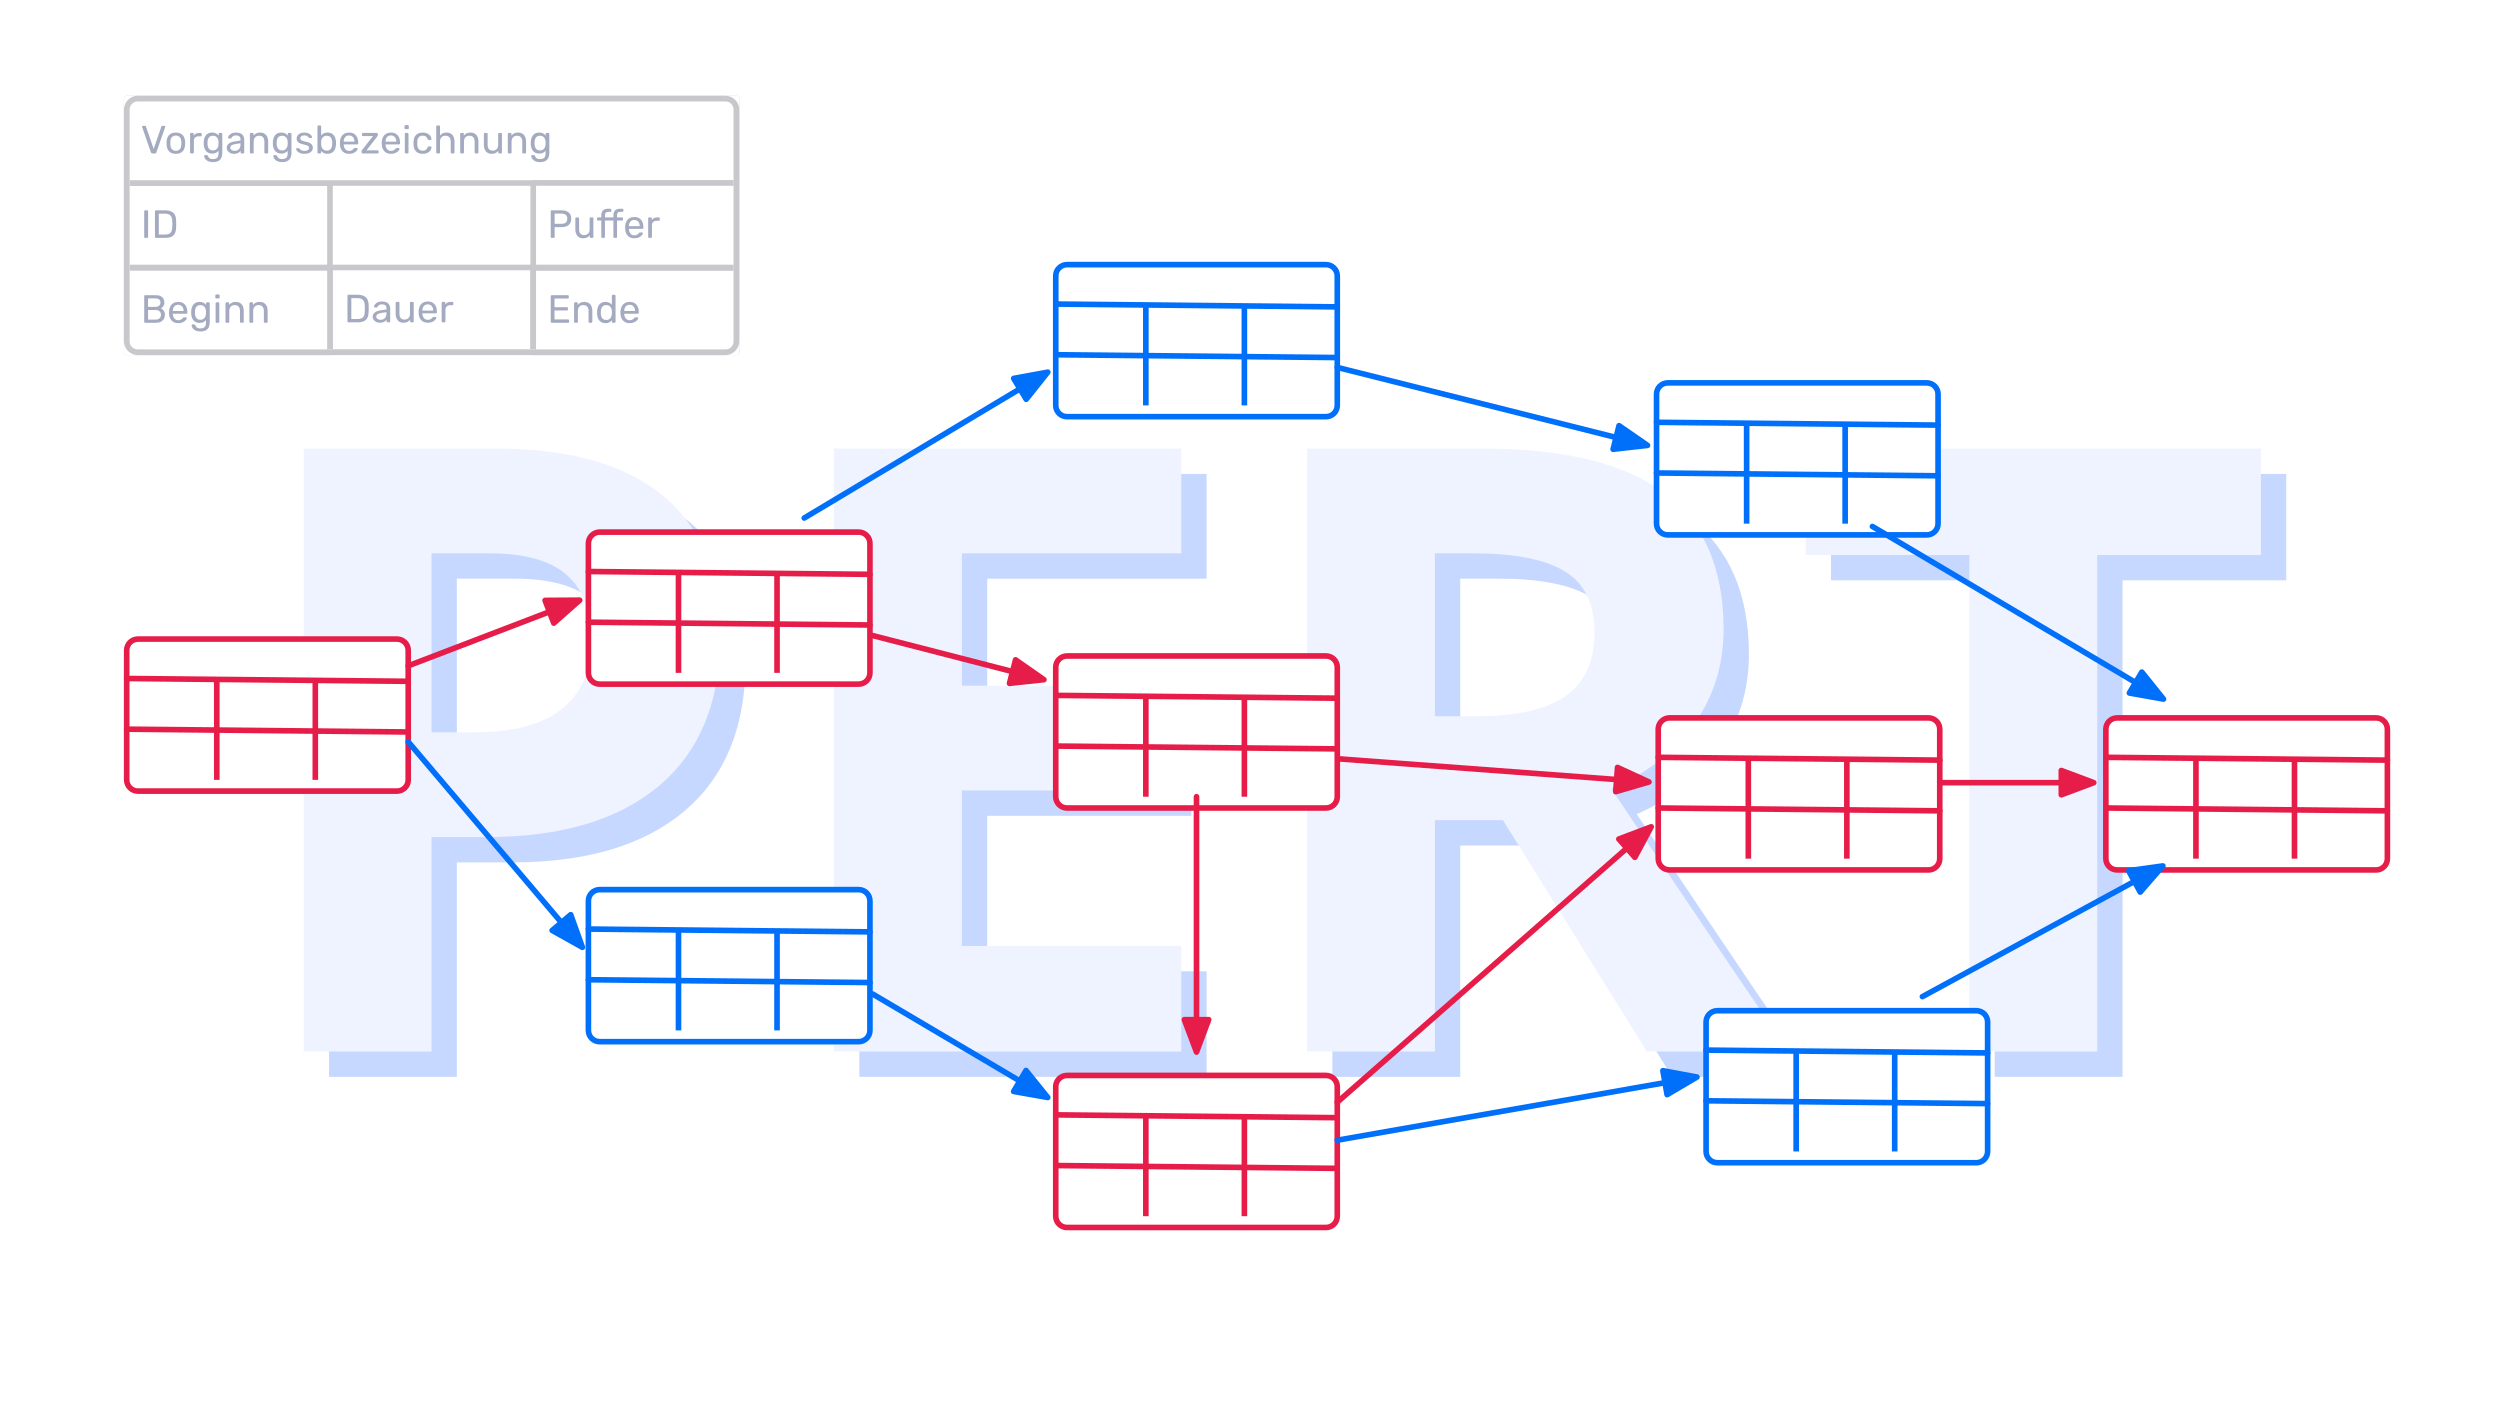 <?xml version="1.0" encoding="UTF-8" standalone="no"?>
<!DOCTYPE svg PUBLIC "-//W3C//DTD SVG 1.1//EN" "http://www.w3.org/Graphics/SVG/1.1/DTD/svg11.dtd">
<svg version="1.1" xmlns:xl="http://www.w3.org/1999/xlink" xmlns:dc="http://purl.org/dc/elements/1.1/" xmlns="http://www.w3.org/2000/svg" viewBox="0 0 888 500" width="888" height="500">
  <defs>
    <filter id="Shadow" filterUnits="userSpaceOnUse" x="-88.8" y="-50">
      <feGaussianBlur in="SourceAlpha" result="blur" stdDeviation="4.796"/>
      <feOffset in="blur" result="offset" dx="0" dy="4"/>
      <feFlood flood-color="black" flood-opacity=".113" result="flood"/>
      <feComposite in="flood" in2="offset" operator="in" result="color"/>
      <feMerge>
        <feMergeNode in="color"/>
        <feMergeNode in="SourceGraphic"/>
      </feMerge>
    </filter>
    <filter id="Shadow_2" filterUnits="userSpaceOnUse" x="-88.8" y="-50">
      <feGaussianBlur in="SourceAlpha" result="blur" stdDeviation="4.796"/>
      <feOffset in="blur" result="offset" dx="0" dy="4"/>
      <feFlood flood-color="black" flood-opacity=".108" result="flood"/>
      <feComposite in="flood" in2="offset" operator="in" result="color"/>
      <feMerge>
        <feMergeNode in="color"/>
        <feMergeNode in="SourceGraphic"/>
      </feMerge>
    </filter>
    <filter id="Shadow_3" filterUnits="userSpaceOnUse" x="-88.8" y="-50">
      <feGaussianBlur in="SourceAlpha" result="blur" stdDeviation="4.796"/>
      <feOffset in="blur" result="offset" dx="0" dy="4"/>
      <feFlood flood-color="black" flood-opacity=".107" result="flood"/>
      <feComposite in="flood" in2="offset" operator="in" result="color"/>
      <feMerge>
        <feMergeNode in="color"/>
        <feMergeNode in="SourceGraphic"/>
      </feMerge>
    </filter>
    <marker orient="auto" overflow="visible" markerUnits="strokeWidth" id="FilledArrow_Marker" stroke-linejoin="miter" stroke-miterlimit="10" viewBox="-1 -4 8 8" markerWidth="8" markerHeight="8" color="#0070fa">
      <g>
        <path d="M 5.76 0 L 0 -2.16 L 0 2.16 Z" fill="currentColor" stroke="currentColor" stroke-width="1"/>
      </g>
    </marker>
    <marker orient="auto" overflow="visible" markerUnits="strokeWidth" id="FilledArrow_Marker_2" stroke-linejoin="miter" stroke-miterlimit="10" viewBox="-1 -4 8 8" markerWidth="8" markerHeight="8" color="#e71d49">
      <g>
        <path d="M 5.76 0 L 0 -2.16 L 0 2.16 Z" fill="currentColor" stroke="currentColor" stroke-width="1"/>
      </g>
    </marker>
  </defs>
  <g id="Canvas_1" stroke-dasharray="none" stroke="none" fill-opacity="1" fill="none" stroke-opacity="1">
    <title>Canvas 1</title>
    <g id="Canvas_1_Legende">
      <title>Legende</title>
      <g id="Group_87">
        <g id="Graphic_2">
          <title>ID</title>
          <rect x="45" y="65" width="72.2" height="30" fill="white"/>
          <rect x="45" y="65" width="72.2" height="30" stroke="#c8c7cb" stroke-linecap="round" stroke-linejoin="round" stroke-width="2"/>
        </g>
        <g id="Graphic_4">
          <title>Item</title>
          <rect x="45" y="35" width="216.6" height="30" fill="white"/>
          <rect x="45" y="35" width="216.6" height="30" stroke="#c8c7cb" stroke-linecap="round" stroke-linejoin="round" stroke-width="2"/>
        </g>
        <g id="Graphic_6">
          <title>Dauer</title>
          <rect x="117.2" y="95" width="72.2" height="30" fill="white"/>
          <rect x="117.2" y="95" width="72.2" height="30" stroke="#c8c7cb" stroke-linecap="round" stroke-linejoin="round" stroke-width="2"/>
        </g>
        <g id="Graphic_7">
          <title>Ende</title>
          <rect x="189.4" y="95.15" width="72.2" height="30" fill="white"/>
          <rect x="189.4" y="95.15" width="72.2" height="30" stroke="#c8c7cb" stroke-linecap="round" stroke-linejoin="round" stroke-width="2"/>
        </g>
        <g id="Graphic_8">
          <title>Puffer</title>
          <rect x="189.4" y="65" width="72.2" height="30" fill="white"/>
          <rect x="189.4" y="65" width="72.2" height="30" stroke="#c8c7cb" stroke-linecap="round" stroke-linejoin="round" stroke-width="2"/>
        </g>
        <g id="Graphic_5">
          <title>Beginn</title>
          <rect x="45" y="95.15" width="72.2" height="30" fill="white"/>
          <rect x="45" y="95.15" width="72.2" height="30" stroke="#c8c7cb" stroke-linecap="round" stroke-linejoin="round" stroke-width="2"/>
        </g>
        <g id="Graphic_23">
          <title>Frame</title>
          <rect x="45" y="35" width="216.6" height="90.15" stroke="white" stroke-linecap="round" stroke-linejoin="round" stroke-width="2"/>
        </g>
        <g id="Graphic_9">
          <title>Frame</title>
          <path d="M 49 35 L 257.6 35 C 259.809 35 261.6 36.791 261.6 39 L 261.6 121.15 C 261.6 123.359 259.809 125.15 257.6 125.15 L 49 125.15 C 46.791 125.15 45 123.359 45 121.15 L 45 39 C 45 36.791 46.791 35 49 35 Z" stroke="#c8c7cb" stroke-linecap="round" stroke-linejoin="round" stroke-width="2"/>
        </g>
        <g id="Group_200">
          <title/>
          <g id="Graphic_194">
            <path d="M 51.54 114.65 C 51.437 114.65 51.358 114.62 51.302 114.559 C 51.246 114.498 51.218 114.421 51.218 114.328 L 51.218 105.186 C 51.218 105.083 51.246 105.002 51.302 104.941 C 51.358 104.88 51.437 104.85 51.54 104.85 L 55.376 104.85 C 56.076 104.85 56.648 104.964 57.091 105.193 C 57.534 105.422 57.861 105.732 58.071 106.124 C 58.281 106.516 58.386 106.955 58.386 107.44 C 58.386 107.823 58.323 108.152 58.197 108.427 C 58.071 108.702 57.915 108.926 57.728 109.099 C 57.541 109.272 57.359 109.405 57.182 109.498 C 57.546 109.675 57.87 109.965 58.155 110.366 C 58.44 110.767 58.582 111.253 58.582 111.822 C 58.582 112.335 58.465 112.807 58.232 113.236 C 57.999 113.665 57.651 114.008 57.189 114.265 C 56.727 114.522 56.16 114.65 55.488 114.65 Z M 52.59 113.516 L 55.306 113.516 C 55.903 113.516 56.365 113.353 56.692 113.026 C 57.019 112.699 57.182 112.298 57.182 111.822 C 57.182 111.327 57.019 110.919 56.692 110.597 C 56.365 110.275 55.903 110.114 55.306 110.114 L 52.59 110.114 Z M 52.59 108.994 L 55.166 108.994 C 55.763 108.994 56.216 108.856 56.524 108.581 C 56.832 108.306 56.986 107.93 56.986 107.454 C 56.986 106.978 56.832 106.614 56.524 106.362 C 56.216 106.11 55.763 105.984 55.166 105.984 L 52.59 105.984 Z" fill="#a4abc1"/>
          </g>
          <g id="Graphic_195">
            <path d="M 63.3 114.79 C 62.329 114.79 61.559 114.494 60.99 113.901 C 60.421 113.308 60.108 112.499 60.052 111.472 C 60.043 111.351 60.038 111.194 60.038 111.003 C 60.038 110.812 60.043 110.655 60.052 110.534 C 60.089 109.871 60.243 109.29 60.514 108.791 C 60.785 108.292 61.156 107.907 61.627 107.636 C 62.098 107.365 62.651 107.23 63.286 107.23 C 63.995 107.23 64.59 107.379 65.071 107.678 C 65.552 107.977 65.918 108.401 66.17 108.952 C 66.422 109.503 66.548 110.147 66.548 110.884 L 66.548 111.122 C 66.548 111.225 66.518 111.304 66.457 111.36 C 66.396 111.416 66.319 111.444 66.226 111.444 L 61.382 111.444 C 61.382 111.453 61.382 111.472 61.382 111.5 C 61.382 111.528 61.382 111.551 61.382 111.57 C 61.401 111.953 61.485 112.31 61.634 112.641 C 61.783 112.972 62 113.241 62.285 113.446 C 62.57 113.651 62.903 113.754 63.286 113.754 C 63.622 113.754 63.902 113.703 64.126 113.6 C 64.35 113.497 64.532 113.383 64.672 113.257 C 64.812 113.131 64.905 113.031 64.952 112.956 C 65.036 112.844 65.101 112.776 65.148 112.753 C 65.195 112.73 65.269 112.718 65.372 112.718 L 66.058 112.718 C 66.142 112.718 66.214 112.744 66.275 112.795 C 66.336 112.846 66.361 112.919 66.352 113.012 C 66.343 113.152 66.268 113.322 66.128 113.523 C 65.988 113.724 65.79 113.922 65.533 114.118 C 65.276 114.314 64.959 114.475 64.581 114.601 C 64.203 114.727 63.776 114.79 63.3 114.79 Z M 61.382 110.478 L 65.218 110.478 L 65.218 110.436 C 65.218 110.016 65.141 109.643 64.987 109.316 C 64.833 108.989 64.611 108.73 64.322 108.539 C 64.033 108.348 63.687 108.252 63.286 108.252 C 62.885 108.252 62.542 108.348 62.257 108.539 C 61.972 108.73 61.755 108.989 61.606 109.316 C 61.457 109.643 61.382 110.016 61.382 110.436 Z" fill="#a4abc1"/>
          </g>
          <g id="Graphic_196">
            <path d="M 71.21 117.73 C 70.575 117.73 70.055 117.646 69.649 117.478 C 69.243 117.31 68.926 117.107 68.697 116.869 C 68.468 116.631 68.305 116.393 68.207 116.155 C 68.109 115.917 68.055 115.728 68.046 115.588 C 68.037 115.495 68.067 115.415 68.137 115.35 C 68.207 115.285 68.284 115.252 68.368 115.252 L 69.04 115.252 C 69.124 115.252 69.194 115.271 69.25 115.308 C 69.306 115.345 69.353 115.425 69.39 115.546 C 69.446 115.686 69.53 115.842 69.642 116.015 C 69.754 116.188 69.927 116.337 70.16 116.463 C 70.393 116.589 70.72 116.652 71.14 116.652 C 71.579 116.652 71.947 116.591 72.246 116.47 C 72.545 116.349 72.771 116.143 72.925 115.854 C 73.079 115.565 73.156 115.163 73.156 114.65 L 73.156 113.698 C 72.932 113.987 72.638 114.228 72.274 114.419 C 71.91 114.61 71.453 114.706 70.902 114.706 C 70.379 114.706 69.931 114.615 69.558 114.433 C 69.185 114.251 68.879 114.004 68.641 113.691 C 68.403 113.378 68.226 113.021 68.109 112.62 C 67.992 112.219 67.925 111.799 67.906 111.36 C 67.897 111.099 67.897 110.842 67.906 110.59 C 67.925 110.151 67.992 109.731 68.109 109.33 C 68.226 108.929 68.403 108.569 68.641 108.252 C 68.879 107.935 69.185 107.685 69.558 107.503 C 69.931 107.321 70.379 107.23 70.902 107.23 C 71.462 107.23 71.926 107.333 72.295 107.538 C 72.664 107.743 72.965 108 73.198 108.308 L 73.198 107.706 C 73.198 107.613 73.228 107.533 73.289 107.468 C 73.35 107.403 73.427 107.37 73.52 107.37 L 74.164 107.37 C 74.257 107.37 74.337 107.403 74.402 107.468 C 74.467 107.533 74.5 107.613 74.5 107.706 L 74.5 114.496 C 74.5 115.121 74.395 115.677 74.185 116.162 C 73.975 116.647 73.63 117.03 73.149 117.31 C 72.668 117.59 72.022 117.73 71.21 117.73 Z M 71.182 113.586 C 71.649 113.586 72.024 113.479 72.309 113.264 C 72.594 113.049 72.804 112.779 72.939 112.452 C 73.074 112.125 73.147 111.794 73.156 111.458 C 73.165 111.327 73.17 111.166 73.17 110.975 C 73.17 110.784 73.165 110.623 73.156 110.492 C 73.147 110.156 73.074 109.825 72.939 109.498 C 72.804 109.171 72.594 108.901 72.309 108.686 C 72.024 108.471 71.649 108.364 71.182 108.364 C 70.715 108.364 70.342 108.469 70.062 108.679 C 69.782 108.889 69.581 109.164 69.46 109.505 C 69.339 109.846 69.269 110.212 69.25 110.604 C 69.241 110.847 69.241 111.094 69.25 111.346 C 69.269 111.738 69.339 112.104 69.46 112.445 C 69.581 112.786 69.782 113.061 70.062 113.271 C 70.342 113.481 70.715 113.586 71.182 113.586 Z" fill="#a4abc1"/>
          </g>
          <g id="Graphic_197">
            <path d="M 76.908 114.65 C 76.815 114.65 76.738 114.62 76.677 114.559 C 76.616 114.498 76.586 114.421 76.586 114.328 L 76.586 107.692 C 76.586 107.599 76.616 107.522 76.677 107.461 C 76.738 107.4 76.815 107.37 76.908 107.37 L 77.58 107.37 C 77.673 107.37 77.75 107.4 77.811 107.461 C 77.872 107.522 77.902 107.599 77.902 107.692 L 77.902 114.328 C 77.902 114.421 77.872 114.498 77.811 114.559 C 77.75 114.62 77.673 114.65 77.58 114.65 Z M 76.796 106.012 C 76.703 106.012 76.626 105.982 76.565 105.921 C 76.504 105.86 76.474 105.783 76.474 105.69 L 76.474 104.934 C 76.474 104.841 76.504 104.761 76.565 104.696 C 76.626 104.631 76.703 104.598 76.796 104.598 L 77.678 104.598 C 77.771 104.598 77.851 104.631 77.916 104.696 C 77.981 104.761 78.014 104.841 78.014 104.934 L 78.014 105.69 C 78.014 105.783 77.981 105.86 77.916 105.921 C 77.851 105.982 77.771 106.012 77.678 106.012 Z" fill="#a4abc1"/>
          </g>
          <g id="Graphic_198">
            <path d="M 80.422 114.65 C 80.329 114.65 80.252 114.62 80.191 114.559 C 80.13 114.498 80.1 114.421 80.1 114.328 L 80.1 107.692 C 80.1 107.599 80.13 107.522 80.191 107.461 C 80.252 107.4 80.329 107.37 80.422 107.37 L 81.08 107.37 C 81.173 107.37 81.25 107.4 81.311 107.461 C 81.372 107.522 81.402 107.599 81.402 107.692 L 81.402 108.308 C 81.645 107.991 81.95 107.732 82.319 107.531 C 82.688 107.33 83.161 107.23 83.74 107.23 C 84.347 107.23 84.862 107.363 85.287 107.629 C 85.712 107.895 86.034 108.264 86.253 108.735 C 86.472 109.206 86.582 109.755 86.582 110.38 L 86.582 114.328 C 86.582 114.421 86.552 114.498 86.491 114.559 C 86.43 114.62 86.353 114.65 86.26 114.65 L 85.56 114.65 C 85.467 114.65 85.39 114.62 85.329 114.559 C 85.268 114.498 85.238 114.421 85.238 114.328 L 85.238 110.45 C 85.238 109.797 85.079 109.286 84.762 108.917 C 84.445 108.548 83.978 108.364 83.362 108.364 C 82.783 108.364 82.319 108.548 81.969 108.917 C 81.619 109.286 81.444 109.797 81.444 110.45 L 81.444 114.328 C 81.444 114.421 81.414 114.498 81.353 114.559 C 81.292 114.62 81.215 114.65 81.122 114.65 Z" fill="#a4abc1"/>
          </g>
          <g id="Graphic_199">
            <path d="M 88.906 114.65 C 88.813 114.65 88.736 114.62 88.675 114.559 C 88.614 114.498 88.584 114.421 88.584 114.328 L 88.584 107.692 C 88.584 107.599 88.614 107.522 88.675 107.461 C 88.736 107.4 88.813 107.37 88.906 107.37 L 89.564 107.37 C 89.657 107.37 89.734 107.4 89.795 107.461 C 89.856 107.522 89.886 107.599 89.886 107.692 L 89.886 108.308 C 90.129 107.991 90.434 107.732 90.803 107.531 C 91.172 107.33 91.645 107.23 92.224 107.23 C 92.831 107.23 93.346 107.363 93.771 107.629 C 94.196 107.895 94.518 108.264 94.737 108.735 C 94.956 109.206 95.066 109.755 95.066 110.38 L 95.066 114.328 C 95.066 114.421 95.036 114.498 94.975 114.559 C 94.914 114.62 94.837 114.65 94.744 114.65 L 94.044 114.65 C 93.951 114.65 93.874 114.62 93.813 114.559 C 93.752 114.498 93.722 114.421 93.722 114.328 L 93.722 110.45 C 93.722 109.797 93.563 109.286 93.246 108.917 C 92.929 108.548 92.462 108.364 91.846 108.364 C 91.267 108.364 90.803 108.548 90.453 108.917 C 90.103 109.286 89.928 109.797 89.928 110.45 L 89.928 114.328 C 89.928 114.421 89.898 114.498 89.837 114.559 C 89.776 114.62 89.699 114.65 89.606 114.65 Z" fill="#a4abc1"/>
          </g>
        </g>
        <g id="Group_206">
          <title/>
          <g id="Graphic_201">
            <path d="M 195.94 84.5 C 195.837 84.5 195.758 84.47 195.702 84.409 C 195.646 84.348 195.618 84.271 195.618 84.178 L 195.618 75.036 C 195.618 74.933 195.646 74.852 195.702 74.791 C 195.758 74.73 195.837 74.7 195.94 74.7 L 199.496 74.7 C 200.187 74.7 200.786 74.812 201.295 75.036 C 201.804 75.26 202.198 75.594 202.478 76.037 C 202.758 76.48 202.898 77.033 202.898 77.696 C 202.898 78.359 202.758 78.909 202.478 79.348 C 202.198 79.787 201.804 80.118 201.295 80.342 C 200.786 80.566 200.187 80.678 199.496 80.678 L 197.018 80.678 L 197.018 84.178 C 197.018 84.271 196.988 84.348 196.927 84.409 C 196.866 84.47 196.785 84.5 196.682 84.5 Z M 197.004 79.502 L 199.426 79.502 C 200.117 79.502 200.635 79.348 200.98 79.04 C 201.325 78.732 201.498 78.284 201.498 77.696 C 201.498 77.117 201.33 76.669 200.994 76.352 C 200.658 76.035 200.135 75.876 199.426 75.876 L 197.004 75.876 Z" fill="#a4abc1"/>
          </g>
          <g id="Graphic_202">
            <path d="M 207.14 84.64 C 206.543 84.64 206.036 84.507 205.621 84.241 C 205.206 83.975 204.891 83.604 204.676 83.128 C 204.461 82.652 204.354 82.106 204.354 81.49 L 204.354 77.542 C 204.354 77.449 204.384 77.372 204.445 77.311 C 204.506 77.25 204.583 77.22 204.676 77.22 L 205.376 77.22 C 205.469 77.22 205.546 77.25 205.607 77.311 C 205.668 77.372 205.698 77.449 205.698 77.542 L 205.698 81.42 C 205.698 82.811 206.305 83.506 207.518 83.506 C 208.097 83.506 208.561 83.322 208.911 82.953 C 209.261 82.584 209.436 82.073 209.436 81.42 L 209.436 77.542 C 209.436 77.449 209.466 77.372 209.527 77.311 C 209.588 77.25 209.665 77.22 209.758 77.22 L 210.458 77.22 C 210.551 77.22 210.626 77.25 210.682 77.311 C 210.738 77.372 210.766 77.449 210.766 77.542 L 210.766 84.178 C 210.766 84.271 210.738 84.348 210.682 84.409 C 210.626 84.47 210.551 84.5 210.458 84.5 L 209.8 84.5 C 209.707 84.5 209.63 84.47 209.569 84.409 C 209.508 84.348 209.478 84.271 209.478 84.178 L 209.478 83.562 C 209.226 83.889 208.92 84.15 208.561 84.346 C 208.202 84.542 207.728 84.64 207.14 84.64 Z" fill="#a4abc1"/>
          </g>
          <g id="Graphic_203">
            <path d="M 213.902 84.5 C 213.809 84.5 213.732 84.47 213.671 84.409 C 213.61 84.348 213.58 84.271 213.58 84.178 L 213.58 78.34 L 212.39 78.34 C 212.297 78.34 212.22 78.31 212.159 78.249 C 212.098 78.188 212.068 78.111 212.068 78.018 L 212.068 77.542 C 212.068 77.449 212.098 77.372 212.159 77.311 C 212.22 77.25 212.297 77.22 212.39 77.22 L 213.58 77.22 L 213.58 76.52 C 213.58 76.044 213.659 75.626 213.818 75.267 C 213.977 74.908 214.231 74.63 214.581 74.434 C 214.931 74.238 215.4 74.14 215.988 74.14 L 216.828 74.14 C 216.921 74.14 216.998 74.17 217.059 74.231 C 217.12 74.292 217.15 74.369 217.15 74.462 L 217.15 74.938 C 217.15 75.031 217.12 75.108 217.059 75.169 C 216.998 75.23 216.921 75.26 216.828 75.26 L 216.016 75.26 C 215.577 75.26 215.279 75.374 215.12 75.603 C 214.961 75.832 214.882 76.161 214.882 76.59 L 214.882 77.22 L 217.878 77.22 L 217.878 76.52 C 217.878 76.044 217.955 75.626 218.109 75.267 C 218.263 74.908 218.515 74.63 218.865 74.434 C 219.215 74.238 219.684 74.14 220.272 74.14 L 221.112 74.14 C 221.205 74.14 221.282 74.17 221.343 74.231 C 221.404 74.292 221.434 74.369 221.434 74.462 L 221.434 74.938 C 221.434 75.031 221.404 75.108 221.343 75.169 C 221.282 75.23 221.205 75.26 221.112 75.26 L 220.314 75.26 C 219.866 75.26 219.563 75.374 219.404 75.603 C 219.245 75.832 219.166 76.161 219.166 76.59 L 219.166 77.22 L 220.972 77.22 C 221.065 77.22 221.142 77.25 221.203 77.311 C 221.264 77.372 221.294 77.449 221.294 77.542 L 221.294 78.018 C 221.294 78.111 221.264 78.188 221.203 78.249 C 221.142 78.31 221.065 78.34 220.972 78.34 L 219.166 78.34 L 219.166 84.178 C 219.166 84.271 219.138 84.348 219.082 84.409 C 219.026 84.47 218.947 84.5 218.844 84.5 L 218.2 84.5 C 218.107 84.5 218.03 84.47 217.969 84.409 C 217.908 84.348 217.878 84.271 217.878 84.178 L 217.878 78.34 L 214.882 78.34 L 214.882 84.178 C 214.882 84.271 214.852 84.348 214.791 84.409 C 214.73 84.47 214.653 84.5 214.56 84.5 Z" fill="#a4abc1"/>
          </g>
          <g id="Graphic_204">
            <path d="M 225.298 84.64 C 224.327 84.64 223.557 84.344 222.988 83.751 C 222.419 83.158 222.106 82.349 222.05 81.322 C 222.041 81.201 222.036 81.044 222.036 80.853 C 222.036 80.662 222.041 80.505 222.05 80.384 C 222.087 79.721 222.241 79.14 222.512 78.641 C 222.783 78.142 223.154 77.757 223.625 77.486 C 224.096 77.215 224.649 77.08 225.284 77.08 C 225.993 77.08 226.588 77.229 227.069 77.528 C 227.55 77.827 227.916 78.251 228.168 78.802 C 228.42 79.353 228.546 79.997 228.546 80.734 L 228.546 80.972 C 228.546 81.075 228.516 81.154 228.455 81.21 C 228.394 81.266 228.317 81.294 228.224 81.294 L 223.38 81.294 C 223.38 81.303 223.38 81.322 223.38 81.35 C 223.38 81.378 223.38 81.401 223.38 81.42 C 223.399 81.803 223.483 82.16 223.632 82.491 C 223.781 82.822 223.998 83.091 224.283 83.296 C 224.568 83.501 224.901 83.604 225.284 83.604 C 225.62 83.604 225.9 83.553 226.124 83.45 C 226.348 83.347 226.53 83.233 226.67 83.107 C 226.81 82.981 226.903 82.881 226.95 82.806 C 227.034 82.694 227.099 82.626 227.146 82.603 C 227.193 82.58 227.267 82.568 227.37 82.568 L 228.056 82.568 C 228.14 82.568 228.212 82.594 228.273 82.645 C 228.334 82.696 228.359 82.769 228.35 82.862 C 228.341 83.002 228.266 83.172 228.126 83.373 C 227.986 83.574 227.788 83.772 227.531 83.968 C 227.274 84.164 226.957 84.325 226.579 84.451 C 226.201 84.577 225.774 84.64 225.298 84.64 Z M 223.38 80.328 L 227.216 80.328 L 227.216 80.286 C 227.216 79.866 227.139 79.493 226.985 79.166 C 226.831 78.839 226.609 78.58 226.32 78.389 C 226.031 78.198 225.685 78.102 225.284 78.102 C 224.883 78.102 224.54 78.198 224.255 78.389 C 223.97 78.58 223.753 78.839 223.604 79.166 C 223.455 79.493 223.38 79.866 223.38 80.286 Z" fill="#a4abc1"/>
          </g>
          <g id="Graphic_205">
            <path d="M 230.548 84.5 C 230.455 84.5 230.378 84.47 230.317 84.409 C 230.256 84.348 230.226 84.271 230.226 84.178 L 230.226 77.556 C 230.226 77.463 230.256 77.383 230.317 77.318 C 230.378 77.253 230.455 77.22 230.548 77.22 L 231.192 77.22 C 231.285 77.22 231.365 77.253 231.43 77.318 C 231.495 77.383 231.528 77.463 231.528 77.556 L 231.528 78.172 C 231.715 77.855 231.971 77.617 232.298 77.458 C 232.625 77.299 233.021 77.22 233.488 77.22 L 234.034 77.22 C 234.127 77.22 234.204 77.25 234.265 77.311 C 234.326 77.372 234.356 77.449 234.356 77.542 L 234.356 78.116 C 234.356 78.209 234.326 78.284 234.265 78.34 C 234.204 78.396 234.127 78.424 234.034 78.424 L 233.194 78.424 C 232.69 78.424 232.293 78.571 232.004 78.865 C 231.715 79.159 231.57 79.558 231.57 80.062 L 231.57 84.178 C 231.57 84.271 231.537 84.348 231.472 84.409 C 231.407 84.47 231.327 84.5 231.234 84.5 Z" fill="#a4abc1"/>
          </g>
        </g>
        <g id="Group_211">
          <title/>
          <g id="Graphic_207">
            <path d="M 195.94 114.65 C 195.837 114.65 195.758 114.62 195.702 114.559 C 195.646 114.498 195.618 114.421 195.618 114.328 L 195.618 105.186 C 195.618 105.083 195.646 105.002 195.702 104.941 C 195.758 104.88 195.837 104.85 195.94 104.85 L 201.722 104.85 C 201.825 104.85 201.904 104.88 201.96 104.941 C 202.016 105.002 202.044 105.083 202.044 105.186 L 202.044 105.718 C 202.044 105.821 202.016 105.9 201.96 105.956 C 201.904 106.012 201.825 106.04 201.722 106.04 L 196.962 106.04 L 196.962 109.106 L 201.414 109.106 C 201.517 109.106 201.596 109.136 201.652 109.197 C 201.708 109.258 201.736 109.339 201.736 109.442 L 201.736 109.96 C 201.736 110.053 201.708 110.13 201.652 110.191 C 201.596 110.252 201.517 110.282 201.414 110.282 L 196.962 110.282 L 196.962 113.46 L 201.834 113.46 C 201.937 113.46 202.016 113.488 202.072 113.544 C 202.128 113.6 202.156 113.679 202.156 113.782 L 202.156 114.328 C 202.156 114.421 202.128 114.498 202.072 114.559 C 202.016 114.62 201.937 114.65 201.834 114.65 Z" fill="#a4abc1"/>
          </g>
          <g id="Graphic_208">
            <path d="M 204.242 114.65 C 204.149 114.65 204.072 114.62 204.011 114.559 C 203.95 114.498 203.92 114.421 203.92 114.328 L 203.92 107.692 C 203.92 107.599 203.95 107.522 204.011 107.461 C 204.072 107.4 204.149 107.37 204.242 107.37 L 204.9 107.37 C 204.993 107.37 205.07 107.4 205.131 107.461 C 205.192 107.522 205.222 107.599 205.222 107.692 L 205.222 108.308 C 205.465 107.991 205.77 107.732 206.139 107.531 C 206.508 107.33 206.981 107.23 207.56 107.23 C 208.167 107.23 208.682 107.363 209.107 107.629 C 209.532 107.895 209.854 108.264 210.073 108.735 C 210.292 109.206 210.402 109.755 210.402 110.38 L 210.402 114.328 C 210.402 114.421 210.372 114.498 210.311 114.559 C 210.25 114.62 210.173 114.65 210.08 114.65 L 209.38 114.65 C 209.287 114.65 209.21 114.62 209.149 114.559 C 209.088 114.498 209.058 114.421 209.058 114.328 L 209.058 110.45 C 209.058 109.797 208.899 109.286 208.582 108.917 C 208.265 108.548 207.798 108.364 207.182 108.364 C 206.603 108.364 206.139 108.548 205.789 108.917 C 205.439 109.286 205.264 109.797 205.264 110.45 L 205.264 114.328 C 205.264 114.421 205.234 114.498 205.173 114.559 C 205.112 114.62 205.035 114.65 204.942 114.65 Z" fill="#a4abc1"/>
          </g>
          <g id="Graphic_209">
            <path d="M 215.064 114.79 C 214.551 114.79 214.107 114.699 213.734 114.517 C 213.361 114.335 213.055 114.088 212.817 113.775 C 212.579 113.462 212.402 113.105 212.285 112.704 C 212.168 112.303 212.101 111.878 212.082 111.43 C 212.073 111.281 212.068 111.141 212.068 111.01 C 212.068 110.879 212.073 110.739 212.082 110.59 C 212.101 110.151 212.168 109.731 212.285 109.33 C 212.402 108.929 212.579 108.569 212.817 108.252 C 213.055 107.935 213.361 107.685 213.734 107.503 C 214.107 107.321 214.551 107.23 215.064 107.23 C 215.615 107.23 216.072 107.328 216.436 107.524 C 216.8 107.72 217.099 107.963 217.332 108.252 L 217.332 105.032 C 217.332 104.939 217.362 104.862 217.423 104.801 C 217.484 104.74 217.561 104.71 217.654 104.71 L 218.326 104.71 C 218.419 104.71 218.496 104.74 218.557 104.801 C 218.618 104.862 218.648 104.939 218.648 105.032 L 218.648 114.328 C 218.648 114.421 218.618 114.498 218.557 114.559 C 218.496 114.62 218.419 114.65 218.326 114.65 L 217.696 114.65 C 217.593 114.65 217.514 114.62 217.458 114.559 C 217.402 114.498 217.374 114.421 217.374 114.328 L 217.374 113.74 C 217.141 114.039 216.837 114.288 216.464 114.489 C 216.091 114.69 215.624 114.79 215.064 114.79 Z M 215.358 113.656 C 215.825 113.656 216.198 113.549 216.478 113.334 C 216.758 113.119 216.968 112.846 217.108 112.515 C 217.248 112.184 217.323 111.845 217.332 111.5 C 217.341 111.351 217.346 111.171 217.346 110.961 C 217.346 110.751 217.341 110.571 217.332 110.422 C 217.323 110.095 217.246 109.773 217.101 109.456 C 216.956 109.139 216.742 108.877 216.457 108.672 C 216.172 108.467 215.806 108.364 215.358 108.364 C 214.882 108.364 214.504 108.469 214.224 108.679 C 213.944 108.889 213.743 109.164 213.622 109.505 C 213.501 109.846 213.431 110.212 213.412 110.604 C 213.403 110.875 213.403 111.145 213.412 111.416 C 213.431 111.808 213.501 112.174 213.622 112.515 C 213.743 112.856 213.944 113.131 214.224 113.341 C 214.504 113.551 214.882 113.656 215.358 113.656 Z" fill="#a4abc1"/>
          </g>
          <g id="Graphic_210">
            <path d="M 223.646 114.79 C 222.675 114.79 221.905 114.494 221.336 113.901 C 220.767 113.308 220.454 112.499 220.398 111.472 C 220.389 111.351 220.384 111.194 220.384 111.003 C 220.384 110.812 220.389 110.655 220.398 110.534 C 220.435 109.871 220.589 109.29 220.86 108.791 C 221.131 108.292 221.502 107.907 221.973 107.636 C 222.444 107.365 222.997 107.23 223.632 107.23 C 224.341 107.23 224.936 107.379 225.417 107.678 C 225.898 107.977 226.264 108.401 226.516 108.952 C 226.768 109.503 226.894 110.147 226.894 110.884 L 226.894 111.122 C 226.894 111.225 226.864 111.304 226.803 111.36 C 226.742 111.416 226.665 111.444 226.572 111.444 L 221.728 111.444 C 221.728 111.453 221.728 111.472 221.728 111.5 C 221.728 111.528 221.728 111.551 221.728 111.57 C 221.747 111.953 221.831 112.31 221.98 112.641 C 222.129 112.972 222.346 113.241 222.631 113.446 C 222.916 113.651 223.249 113.754 223.632 113.754 C 223.968 113.754 224.248 113.703 224.472 113.6 C 224.696 113.497 224.878 113.383 225.018 113.257 C 225.158 113.131 225.251 113.031 225.298 112.956 C 225.382 112.844 225.447 112.776 225.494 112.753 C 225.541 112.73 225.615 112.718 225.718 112.718 L 226.404 112.718 C 226.488 112.718 226.56 112.744 226.621 112.795 C 226.682 112.846 226.707 112.919 226.698 113.012 C 226.689 113.152 226.614 113.322 226.474 113.523 C 226.334 113.724 226.136 113.922 225.879 114.118 C 225.622 114.314 225.305 114.475 224.927 114.601 C 224.549 114.727 224.122 114.79 223.646 114.79 Z M 221.728 110.478 L 225.564 110.478 L 225.564 110.436 C 225.564 110.016 225.487 109.643 225.333 109.316 C 225.179 108.989 224.957 108.73 224.668 108.539 C 224.379 108.348 224.033 108.252 223.632 108.252 C 223.231 108.252 222.888 108.348 222.603 108.539 C 222.318 108.73 222.101 108.989 221.952 109.316 C 221.803 109.643 221.728 110.016 221.728 110.436 Z" fill="#a4abc1"/>
          </g>
        </g>
        <g id="Group_217">
          <title/>
          <g id="Graphic_212">
            <path d="M 123.74 114.5 C 123.637 114.5 123.558 114.47 123.502 114.409 C 123.446 114.348 123.418 114.271 123.418 114.178 L 123.418 105.036 C 123.418 104.933 123.446 104.852 123.502 104.791 C 123.558 104.73 123.637 104.7 123.74 104.7 L 126.918 104.7 C 127.879 104.7 128.654 104.845 129.242 105.134 C 129.83 105.423 130.259 105.85 130.53 106.415 C 130.801 106.98 130.941 107.673 130.95 108.494 C 130.959 108.914 130.964 109.283 130.964 109.6 C 130.964 109.917 130.959 110.281 130.95 110.692 C 130.931 111.551 130.789 112.262 130.523 112.827 C 130.257 113.392 129.837 113.812 129.263 114.087 C 128.689 114.362 127.931 114.5 126.988 114.5 Z M 124.79 113.31 L 126.918 113.31 C 127.562 113.31 128.075 113.221 128.458 113.044 C 128.841 112.867 129.118 112.582 129.291 112.19 C 129.464 111.798 129.555 111.28 129.564 110.636 C 129.583 110.356 129.592 110.111 129.592 109.901 C 129.592 109.691 129.592 109.481 129.592 109.271 C 129.592 109.061 129.583 108.821 129.564 108.55 C 129.545 107.645 129.331 106.975 128.92 106.541 C 128.509 106.107 127.819 105.89 126.848 105.89 L 124.79 105.89 Z" fill="#a4abc1"/>
          </g>
          <g id="Graphic_213">
            <path d="M 134.912 114.64 C 134.445 114.64 134.021 114.547 133.638 114.36 C 133.255 114.173 132.947 113.921 132.714 113.604 C 132.481 113.287 132.364 112.927 132.364 112.526 C 132.364 111.882 132.625 111.369 133.148 110.986 C 133.671 110.603 134.352 110.351 135.192 110.23 L 137.278 109.936 L 137.278 109.53 C 137.278 109.082 137.15 108.732 136.893 108.48 C 136.636 108.228 136.219 108.102 135.64 108.102 C 135.229 108.102 134.893 108.186 134.632 108.354 C 134.371 108.522 134.189 108.737 134.086 108.998 C 134.03 109.138 133.932 109.208 133.792 109.208 L 133.162 109.208 C 133.059 109.208 132.982 109.178 132.931 109.117 C 132.88 109.056 132.854 108.984 132.854 108.9 C 132.854 108.76 132.908 108.587 133.015 108.382 C 133.122 108.177 133.288 107.976 133.512 107.78 C 133.736 107.584 134.023 107.418 134.373 107.283 C 134.723 107.148 135.15 107.08 135.654 107.08 C 136.214 107.08 136.685 107.152 137.068 107.297 C 137.451 107.442 137.752 107.635 137.971 107.878 C 138.19 108.121 138.349 108.396 138.447 108.704 C 138.545 109.012 138.594 109.325 138.594 109.642 L 138.594 114.178 C 138.594 114.271 138.564 114.348 138.503 114.409 C 138.442 114.47 138.365 114.5 138.272 114.5 L 137.628 114.5 C 137.525 114.5 137.446 114.47 137.39 114.409 C 137.334 114.348 137.306 114.271 137.306 114.178 L 137.306 113.576 C 137.185 113.744 137.021 113.91 136.816 114.073 C 136.611 114.236 136.354 114.372 136.046 114.479 C 135.738 114.586 135.36 114.64 134.912 114.64 Z M 135.206 113.59 C 135.589 113.59 135.939 113.508 136.256 113.345 C 136.573 113.182 136.823 112.927 137.005 112.582 C 137.187 112.237 137.278 111.803 137.278 111.28 L 137.278 110.888 L 135.654 111.126 C 134.991 111.219 134.492 111.376 134.156 111.595 C 133.82 111.814 133.652 112.092 133.652 112.428 C 133.652 112.689 133.729 112.906 133.883 113.079 C 134.037 113.252 134.233 113.38 134.471 113.464 C 134.709 113.548 134.954 113.59 135.206 113.59 Z" fill="#a4abc1"/>
          </g>
          <g id="Graphic_214">
            <path d="M 143.326 114.64 C 142.729 114.64 142.222 114.507 141.807 114.241 C 141.392 113.975 141.077 113.604 140.862 113.128 C 140.647 112.652 140.54 112.106 140.54 111.49 L 140.54 107.542 C 140.54 107.449 140.57 107.372 140.631 107.311 C 140.692 107.25 140.769 107.22 140.862 107.22 L 141.562 107.22 C 141.655 107.22 141.732 107.25 141.793 107.311 C 141.854 107.372 141.884 107.449 141.884 107.542 L 141.884 111.42 C 141.884 112.811 142.491 113.506 143.704 113.506 C 144.283 113.506 144.747 113.322 145.097 112.953 C 145.447 112.584 145.622 112.073 145.622 111.42 L 145.622 107.542 C 145.622 107.449 145.652 107.372 145.713 107.311 C 145.774 107.25 145.851 107.22 145.944 107.22 L 146.644 107.22 C 146.737 107.22 146.812 107.25 146.868 107.311 C 146.924 107.372 146.952 107.449 146.952 107.542 L 146.952 114.178 C 146.952 114.271 146.924 114.348 146.868 114.409 C 146.812 114.47 146.737 114.5 146.644 114.5 L 145.986 114.5 C 145.893 114.5 145.816 114.47 145.755 114.409 C 145.694 114.348 145.664 114.271 145.664 114.178 L 145.664 113.562 C 145.412 113.889 145.106 114.15 144.747 114.346 C 144.388 114.542 143.914 114.64 143.326 114.64 Z" fill="#a4abc1"/>
          </g>
          <g id="Graphic_215">
            <path d="M 151.95 114.64 C 150.979 114.64 150.209 114.344 149.64 113.751 C 149.071 113.158 148.758 112.349 148.702 111.322 C 148.693 111.201 148.688 111.044 148.688 110.853 C 148.688 110.662 148.693 110.505 148.702 110.384 C 148.739 109.721 148.893 109.14 149.164 108.641 C 149.435 108.142 149.806 107.757 150.277 107.486 C 150.748 107.215 151.301 107.08 151.936 107.08 C 152.645 107.08 153.24 107.229 153.721 107.528 C 154.202 107.827 154.568 108.251 154.82 108.802 C 155.072 109.353 155.198 109.997 155.198 110.734 L 155.198 110.972 C 155.198 111.075 155.168 111.154 155.107 111.21 C 155.046 111.266 154.969 111.294 154.876 111.294 L 150.032 111.294 C 150.032 111.303 150.032 111.322 150.032 111.35 C 150.032 111.378 150.032 111.401 150.032 111.42 C 150.051 111.803 150.135 112.16 150.284 112.491 C 150.433 112.822 150.65 113.091 150.935 113.296 C 151.22 113.501 151.553 113.604 151.936 113.604 C 152.272 113.604 152.552 113.553 152.776 113.45 C 153 113.347 153.182 113.233 153.322 113.107 C 153.462 112.981 153.555 112.881 153.602 112.806 C 153.686 112.694 153.751 112.626 153.798 112.603 C 153.845 112.58 153.919 112.568 154.022 112.568 L 154.708 112.568 C 154.792 112.568 154.864 112.594 154.925 112.645 C 154.986 112.696 155.011 112.769 155.002 112.862 C 154.993 113.002 154.918 113.172 154.778 113.373 C 154.638 113.574 154.44 113.772 154.183 113.968 C 153.926 114.164 153.609 114.325 153.231 114.451 C 152.853 114.577 152.426 114.64 151.95 114.64 Z M 150.032 110.328 L 153.868 110.328 L 153.868 110.286 C 153.868 109.866 153.791 109.493 153.637 109.166 C 153.483 108.839 153.261 108.58 152.972 108.389 C 152.683 108.198 152.337 108.102 151.936 108.102 C 151.535 108.102 151.192 108.198 150.907 108.389 C 150.622 108.58 150.405 108.839 150.256 109.166 C 150.107 109.493 150.032 109.866 150.032 110.286 Z" fill="#a4abc1"/>
          </g>
          <g id="Graphic_216">
            <path d="M 157.2 114.5 C 157.107 114.5 157.03 114.47 156.969 114.409 C 156.908 114.348 156.878 114.271 156.878 114.178 L 156.878 107.556 C 156.878 107.463 156.908 107.383 156.969 107.318 C 157.03 107.253 157.107 107.22 157.2 107.22 L 157.844 107.22 C 157.937 107.22 158.017 107.253 158.082 107.318 C 158.147 107.383 158.18 107.463 158.18 107.556 L 158.18 108.172 C 158.367 107.855 158.623 107.617 158.95 107.458 C 159.277 107.299 159.673 107.22 160.14 107.22 L 160.686 107.22 C 160.779 107.22 160.856 107.25 160.917 107.311 C 160.978 107.372 161.008 107.449 161.008 107.542 L 161.008 108.116 C 161.008 108.209 160.978 108.284 160.917 108.34 C 160.856 108.396 160.779 108.424 160.686 108.424 L 159.846 108.424 C 159.342 108.424 158.945 108.571 158.656 108.865 C 158.367 109.159 158.222 109.558 158.222 110.062 L 158.222 114.178 C 158.222 114.271 158.189 114.348 158.124 114.409 C 158.059 114.47 157.979 114.5 157.886 114.5 Z" fill="#a4abc1"/>
          </g>
        </g>
        <g id="Group_237">
          <title/>
          <g id="Graphic_218">
            <path d="M 54.13 54.5 C 53.99 54.5 53.88 54.467 53.801 54.402 C 53.722 54.337 53.659 54.248 53.612 54.136 L 50.49 45.134 C 50.471 45.078 50.462 45.027 50.462 44.98 C 50.462 44.905 50.49 44.84 50.546 44.784 C 50.602 44.728 50.667 44.7 50.742 44.7 L 51.47 44.7 C 51.582 44.7 51.668 44.73 51.729 44.791 C 51.79 44.852 51.829 44.905 51.848 44.952 L 54.578 52.89 L 57.322 44.952 C 57.341 44.905 57.378 44.852 57.434 44.791 C 57.49 44.73 57.574 44.7 57.686 44.7 L 58.414 44.7 C 58.489 44.7 58.556 44.728 58.617 44.784 C 58.678 44.84 58.708 44.905 58.708 44.98 C 58.708 45.027 58.699 45.078 58.68 45.134 L 55.544 54.136 C 55.507 54.248 55.448 54.337 55.369 54.402 C 55.29 54.467 55.18 54.5 55.04 54.5 Z" fill="#a4abc1"/>
          </g>
          <g id="Graphic_219">
            <path d="M 62.46 54.64 C 61.751 54.64 61.158 54.505 60.682 54.234 C 60.206 53.963 59.842 53.588 59.59 53.107 C 59.338 52.626 59.198 52.078 59.17 51.462 C 59.161 51.303 59.156 51.1 59.156 50.853 C 59.156 50.606 59.161 50.407 59.17 50.258 C 59.198 49.633 59.34 49.082 59.597 48.606 C 59.854 48.13 60.22 47.757 60.696 47.486 C 61.172 47.215 61.76 47.08 62.46 47.08 C 63.16 47.08 63.748 47.215 64.224 47.486 C 64.7 47.757 65.066 48.13 65.323 48.606 C 65.58 49.082 65.722 49.633 65.75 50.258 C 65.759 50.407 65.764 50.606 65.764 50.853 C 65.764 51.1 65.759 51.303 65.75 51.462 C 65.722 52.078 65.582 52.626 65.33 53.107 C 65.078 53.588 64.714 53.963 64.238 54.234 C 63.762 54.505 63.169 54.64 62.46 54.64 Z M 62.46 53.562 C 63.039 53.562 63.501 53.378 63.846 53.009 C 64.191 52.64 64.378 52.101 64.406 51.392 C 64.415 51.252 64.42 51.075 64.42 50.86 C 64.42 50.645 64.415 50.468 64.406 50.328 C 64.378 49.619 64.191 49.08 63.846 48.711 C 63.501 48.342 63.039 48.158 62.46 48.158 C 61.881 48.158 61.417 48.342 61.067 48.711 C 60.717 49.08 60.533 49.619 60.514 50.328 C 60.505 50.468 60.5 50.645 60.5 50.86 C 60.5 51.075 60.505 51.252 60.514 51.392 C 60.533 52.101 60.717 52.64 61.067 53.009 C 61.417 53.378 61.881 53.562 62.46 53.562 Z" fill="#a4abc1"/>
          </g>
          <g id="Graphic_220">
            <path d="M 67.836 54.5 C 67.743 54.5 67.666 54.47 67.605 54.409 C 67.544 54.348 67.514 54.271 67.514 54.178 L 67.514 47.556 C 67.514 47.463 67.544 47.383 67.605 47.318 C 67.666 47.253 67.743 47.22 67.836 47.22 L 68.48 47.22 C 68.573 47.22 68.653 47.253 68.718 47.318 C 68.783 47.383 68.816 47.463 68.816 47.556 L 68.816 48.172 C 69.003 47.855 69.259 47.617 69.586 47.458 C 69.913 47.299 70.309 47.22 70.776 47.22 L 71.322 47.22 C 71.415 47.22 71.492 47.25 71.553 47.311 C 71.614 47.372 71.644 47.449 71.644 47.542 L 71.644 48.116 C 71.644 48.209 71.614 48.284 71.553 48.34 C 71.492 48.396 71.415 48.424 71.322 48.424 L 70.482 48.424 C 69.978 48.424 69.581 48.571 69.292 48.865 C 69.003 49.159 68.858 49.558 68.858 50.062 L 68.858 54.178 C 68.858 54.271 68.825 54.348 68.76 54.409 C 68.695 54.47 68.615 54.5 68.522 54.5 Z" fill="#a4abc1"/>
          </g>
          <g id="Graphic_221">
            <path d="M 75.662 57.58 C 75.027 57.58 74.507 57.496 74.101 57.328 C 73.695 57.16 73.378 56.957 73.149 56.719 C 72.92 56.481 72.757 56.243 72.659 56.005 C 72.561 55.767 72.507 55.578 72.498 55.438 C 72.489 55.345 72.519 55.265 72.589 55.2 C 72.659 55.135 72.736 55.102 72.82 55.102 L 73.492 55.102 C 73.576 55.102 73.646 55.121 73.702 55.158 C 73.758 55.195 73.805 55.275 73.842 55.396 C 73.898 55.536 73.982 55.692 74.094 55.865 C 74.206 56.038 74.379 56.187 74.612 56.313 C 74.845 56.439 75.172 56.502 75.592 56.502 C 76.031 56.502 76.399 56.441 76.698 56.32 C 76.997 56.199 77.223 55.993 77.377 55.704 C 77.531 55.415 77.608 55.013 77.608 54.5 L 77.608 53.548 C 77.384 53.837 77.09 54.078 76.726 54.269 C 76.362 54.46 75.905 54.556 75.354 54.556 C 74.831 54.556 74.383 54.465 74.01 54.283 C 73.637 54.101 73.331 53.854 73.093 53.541 C 72.855 53.228 72.678 52.871 72.561 52.47 C 72.444 52.069 72.377 51.649 72.358 51.21 C 72.349 50.949 72.349 50.692 72.358 50.44 C 72.377 50.001 72.444 49.581 72.561 49.18 C 72.678 48.779 72.855 48.419 73.093 48.102 C 73.331 47.785 73.637 47.535 74.01 47.353 C 74.383 47.171 74.831 47.08 75.354 47.08 C 75.914 47.08 76.378 47.183 76.747 47.388 C 77.116 47.593 77.417 47.85 77.65 48.158 L 77.65 47.556 C 77.65 47.463 77.68 47.383 77.741 47.318 C 77.802 47.253 77.879 47.22 77.972 47.22 L 78.616 47.22 C 78.709 47.22 78.789 47.253 78.854 47.318 C 78.919 47.383 78.952 47.463 78.952 47.556 L 78.952 54.346 C 78.952 54.971 78.847 55.527 78.637 56.012 C 78.427 56.497 78.082 56.88 77.601 57.16 C 77.12 57.44 76.474 57.58 75.662 57.58 Z M 75.634 53.436 C 76.101 53.436 76.476 53.329 76.761 53.114 C 77.046 52.899 77.256 52.629 77.391 52.302 C 77.526 51.975 77.599 51.644 77.608 51.308 C 77.617 51.177 77.622 51.016 77.622 50.825 C 77.622 50.634 77.617 50.473 77.608 50.342 C 77.599 50.006 77.526 49.675 77.391 49.348 C 77.256 49.021 77.046 48.751 76.761 48.536 C 76.476 48.321 76.101 48.214 75.634 48.214 C 75.167 48.214 74.794 48.319 74.514 48.529 C 74.234 48.739 74.033 49.014 73.912 49.355 C 73.791 49.696 73.721 50.062 73.702 50.454 C 73.693 50.697 73.693 50.944 73.702 51.196 C 73.721 51.588 73.791 51.954 73.912 52.295 C 74.033 52.636 74.234 52.911 74.514 53.121 C 74.794 53.331 75.167 53.436 75.634 53.436 Z" fill="#a4abc1"/>
          </g>
          <g id="Graphic_222">
            <path d="M 83.068 54.64 C 82.601 54.64 82.177 54.547 81.794 54.36 C 81.411 54.173 81.103 53.921 80.87 53.604 C 80.637 53.287 80.52 52.927 80.52 52.526 C 80.52 51.882 80.781 51.369 81.304 50.986 C 81.827 50.603 82.508 50.351 83.348 50.23 L 85.434 49.936 L 85.434 49.53 C 85.434 49.082 85.306 48.732 85.049 48.48 C 84.792 48.228 84.375 48.102 83.796 48.102 C 83.385 48.102 83.049 48.186 82.788 48.354 C 82.527 48.522 82.345 48.737 82.242 48.998 C 82.186 49.138 82.088 49.208 81.948 49.208 L 81.318 49.208 C 81.215 49.208 81.138 49.178 81.087 49.117 C 81.036 49.056 81.01 48.984 81.01 48.9 C 81.01 48.76 81.064 48.587 81.171 48.382 C 81.278 48.177 81.444 47.976 81.668 47.78 C 81.892 47.584 82.179 47.418 82.529 47.283 C 82.879 47.148 83.306 47.08 83.81 47.08 C 84.37 47.08 84.841 47.152 85.224 47.297 C 85.607 47.442 85.908 47.635 86.127 47.878 C 86.346 48.121 86.505 48.396 86.603 48.704 C 86.701 49.012 86.75 49.325 86.75 49.642 L 86.75 54.178 C 86.75 54.271 86.72 54.348 86.659 54.409 C 86.598 54.47 86.521 54.5 86.428 54.5 L 85.784 54.5 C 85.681 54.5 85.602 54.47 85.546 54.409 C 85.49 54.348 85.462 54.271 85.462 54.178 L 85.462 53.576 C 85.341 53.744 85.177 53.91 84.972 54.073 C 84.767 54.236 84.51 54.372 84.202 54.479 C 83.894 54.586 83.516 54.64 83.068 54.64 Z M 83.362 53.59 C 83.745 53.59 84.095 53.508 84.412 53.345 C 84.729 53.182 84.979 52.927 85.161 52.582 C 85.343 52.237 85.434 51.803 85.434 51.28 L 85.434 50.888 L 83.81 51.126 C 83.147 51.219 82.648 51.376 82.312 51.595 C 81.976 51.814 81.808 52.092 81.808 52.428 C 81.808 52.689 81.885 52.906 82.039 53.079 C 82.193 53.252 82.389 53.38 82.627 53.464 C 82.865 53.548 83.11 53.59 83.362 53.59 Z" fill="#a4abc1"/>
          </g>
          <g id="Graphic_223">
            <path d="M 89.088 54.5 C 88.995 54.5 88.918 54.47 88.857 54.409 C 88.796 54.348 88.766 54.271 88.766 54.178 L 88.766 47.542 C 88.766 47.449 88.796 47.372 88.857 47.311 C 88.918 47.25 88.995 47.22 89.088 47.22 L 89.746 47.22 C 89.839 47.22 89.916 47.25 89.977 47.311 C 90.038 47.372 90.068 47.449 90.068 47.542 L 90.068 48.158 C 90.311 47.841 90.616 47.582 90.985 47.381 C 91.354 47.18 91.827 47.08 92.406 47.08 C 93.013 47.08 93.528 47.213 93.953 47.479 C 94.378 47.745 94.7 48.114 94.919 48.585 C 95.138 49.056 95.248 49.605 95.248 50.23 L 95.248 54.178 C 95.248 54.271 95.218 54.348 95.157 54.409 C 95.096 54.47 95.019 54.5 94.926 54.5 L 94.226 54.5 C 94.133 54.5 94.056 54.47 93.995 54.409 C 93.934 54.348 93.904 54.271 93.904 54.178 L 93.904 50.3 C 93.904 49.647 93.745 49.136 93.428 48.767 C 93.111 48.398 92.644 48.214 92.028 48.214 C 91.449 48.214 90.985 48.398 90.635 48.767 C 90.285 49.136 90.11 49.647 90.11 50.3 L 90.11 54.178 C 90.11 54.271 90.08 54.348 90.019 54.409 C 89.958 54.47 89.881 54.5 89.788 54.5 Z" fill="#a4abc1"/>
          </g>
          <g id="Graphic_224">
            <path d="M 100.232 57.58 C 99.597 57.58 99.077 57.496 98.671 57.328 C 98.265 57.16 97.948 56.957 97.719 56.719 C 97.49 56.481 97.327 56.243 97.229 56.005 C 97.131 55.767 97.077 55.578 97.068 55.438 C 97.059 55.345 97.089 55.265 97.159 55.2 C 97.229 55.135 97.306 55.102 97.39 55.102 L 98.062 55.102 C 98.146 55.102 98.216 55.121 98.272 55.158 C 98.328 55.195 98.375 55.275 98.412 55.396 C 98.468 55.536 98.552 55.692 98.664 55.865 C 98.776 56.038 98.949 56.187 99.182 56.313 C 99.415 56.439 99.742 56.502 100.162 56.502 C 100.601 56.502 100.969 56.441 101.268 56.32 C 101.567 56.199 101.793 55.993 101.947 55.704 C 102.101 55.415 102.178 55.013 102.178 54.5 L 102.178 53.548 C 101.954 53.837 101.66 54.078 101.296 54.269 C 100.932 54.46 100.475 54.556 99.924 54.556 C 99.401 54.556 98.953 54.465 98.58 54.283 C 98.207 54.101 97.901 53.854 97.663 53.541 C 97.425 53.228 97.248 52.871 97.131 52.47 C 97.014 52.069 96.947 51.649 96.928 51.21 C 96.919 50.949 96.919 50.692 96.928 50.44 C 96.947 50.001 97.014 49.581 97.131 49.18 C 97.248 48.779 97.425 48.419 97.663 48.102 C 97.901 47.785 98.207 47.535 98.58 47.353 C 98.953 47.171 99.401 47.08 99.924 47.08 C 100.484 47.08 100.948 47.183 101.317 47.388 C 101.686 47.593 101.987 47.85 102.22 48.158 L 102.22 47.556 C 102.22 47.463 102.25 47.383 102.311 47.318 C 102.372 47.253 102.449 47.22 102.542 47.22 L 103.186 47.22 C 103.279 47.22 103.359 47.253 103.424 47.318 C 103.489 47.383 103.522 47.463 103.522 47.556 L 103.522 54.346 C 103.522 54.971 103.417 55.527 103.207 56.012 C 102.997 56.497 102.652 56.88 102.171 57.16 C 101.69 57.44 101.044 57.58 100.232 57.58 Z M 100.204 53.436 C 100.671 53.436 101.046 53.329 101.331 53.114 C 101.616 52.899 101.826 52.629 101.961 52.302 C 102.096 51.975 102.169 51.644 102.178 51.308 C 102.187 51.177 102.192 51.016 102.192 50.825 C 102.192 50.634 102.187 50.473 102.178 50.342 C 102.169 50.006 102.096 49.675 101.961 49.348 C 101.826 49.021 101.616 48.751 101.331 48.536 C 101.046 48.321 100.671 48.214 100.204 48.214 C 99.737 48.214 99.364 48.319 99.084 48.529 C 98.804 48.739 98.603 49.014 98.482 49.355 C 98.361 49.696 98.291 50.062 98.272 50.454 C 98.263 50.697 98.263 50.944 98.272 51.196 C 98.291 51.588 98.361 51.954 98.482 52.295 C 98.603 52.636 98.804 52.911 99.084 53.121 C 99.364 53.331 99.737 53.436 100.204 53.436 Z" fill="#a4abc1"/>
          </g>
          <g id="Graphic_225">
            <path d="M 108.128 54.64 C 107.605 54.64 107.157 54.575 106.784 54.444 C 106.411 54.313 106.107 54.155 105.874 53.968 C 105.641 53.781 105.466 53.595 105.349 53.408 C 105.232 53.221 105.169 53.072 105.16 52.96 C 105.151 52.857 105.183 52.778 105.258 52.722 C 105.333 52.666 105.407 52.638 105.482 52.638 L 106.112 52.638 C 106.159 52.638 106.198 52.645 106.231 52.659 C 106.264 52.673 106.308 52.713 106.364 52.778 C 106.485 52.909 106.621 53.039 106.77 53.17 C 106.919 53.301 107.104 53.408 107.323 53.492 C 107.542 53.576 107.815 53.618 108.142 53.618 C 108.618 53.618 109.01 53.527 109.318 53.345 C 109.626 53.163 109.78 52.895 109.78 52.54 C 109.78 52.307 109.717 52.12 109.591 51.98 C 109.465 51.84 109.241 51.714 108.919 51.602 C 108.597 51.49 108.156 51.373 107.596 51.252 C 107.036 51.121 106.593 50.96 106.266 50.769 C 105.939 50.578 105.706 50.349 105.566 50.083 C 105.426 49.817 105.356 49.516 105.356 49.18 C 105.356 48.835 105.459 48.501 105.664 48.179 C 105.869 47.857 106.17 47.593 106.567 47.388 C 106.964 47.183 107.461 47.08 108.058 47.08 C 108.543 47.08 108.959 47.141 109.304 47.262 C 109.649 47.383 109.934 47.535 110.158 47.717 C 110.382 47.899 110.55 48.079 110.662 48.256 C 110.774 48.433 110.835 48.583 110.844 48.704 C 110.853 48.797 110.825 48.874 110.76 48.935 C 110.695 48.996 110.62 49.026 110.536 49.026 L 109.948 49.026 C 109.883 49.026 109.829 49.012 109.787 48.984 C 109.745 48.956 109.705 48.923 109.668 48.886 C 109.575 48.765 109.465 48.643 109.339 48.522 C 109.213 48.401 109.05 48.3 108.849 48.221 C 108.648 48.142 108.385 48.102 108.058 48.102 C 107.591 48.102 107.241 48.2 107.008 48.396 C 106.775 48.592 106.658 48.839 106.658 49.138 C 106.658 49.315 106.709 49.474 106.812 49.614 C 106.915 49.754 107.111 49.88 107.4 49.992 C 107.689 50.104 108.119 50.225 108.688 50.356 C 109.304 50.477 109.789 50.641 110.144 50.846 C 110.499 51.051 110.751 51.289 110.9 51.56 C 111.049 51.831 111.124 52.143 111.124 52.498 C 111.124 52.89 111.012 53.249 110.788 53.576 C 110.564 53.903 110.228 54.162 109.78 54.353 C 109.332 54.544 108.781 54.64 108.128 54.64 Z" fill="#a4abc1"/>
          </g>
          <g id="Graphic_226">
            <path d="M 116.346 54.64 C 115.786 54.64 115.319 54.54 114.946 54.339 C 114.573 54.138 114.274 53.889 114.05 53.59 L 114.05 54.178 C 114.05 54.271 114.02 54.348 113.959 54.409 C 113.898 54.47 113.821 54.5 113.728 54.5 L 113.084 54.5 C 112.991 54.5 112.914 54.47 112.853 54.409 C 112.792 54.348 112.762 54.271 112.762 54.178 L 112.762 44.882 C 112.762 44.789 112.792 44.712 112.853 44.651 C 112.914 44.59 112.991 44.56 113.084 44.56 L 113.77 44.56 C 113.863 44.56 113.938 44.59 113.994 44.651 C 114.05 44.712 114.078 44.789 114.078 44.882 L 114.078 48.102 C 114.311 47.813 114.612 47.57 114.981 47.374 C 115.35 47.178 115.805 47.08 116.346 47.08 C 116.869 47.08 117.314 47.171 117.683 47.353 C 118.052 47.535 118.355 47.785 118.593 48.102 C 118.831 48.419 119.011 48.779 119.132 49.18 C 119.253 49.581 119.323 50.001 119.342 50.44 C 119.351 50.589 119.356 50.729 119.356 50.86 C 119.356 50.991 119.351 51.131 119.342 51.28 C 119.323 51.728 119.253 52.153 119.132 52.554 C 119.011 52.955 118.831 53.312 118.593 53.625 C 118.355 53.938 118.052 54.185 117.683 54.367 C 117.314 54.549 116.869 54.64 116.346 54.64 Z M 116.052 53.506 C 116.537 53.506 116.918 53.401 117.193 53.191 C 117.468 52.981 117.667 52.706 117.788 52.365 C 117.909 52.024 117.979 51.658 117.998 51.266 C 118.007 50.995 118.007 50.725 117.998 50.454 C 117.979 50.062 117.909 49.696 117.788 49.355 C 117.667 49.014 117.468 48.739 117.193 48.529 C 116.918 48.319 116.537 48.214 116.052 48.214 C 115.613 48.214 115.249 48.317 114.96 48.522 C 114.671 48.727 114.454 48.989 114.309 49.306 C 114.164 49.623 114.087 49.945 114.078 50.272 C 114.069 50.421 114.064 50.601 114.064 50.811 C 114.064 51.021 114.069 51.201 114.078 51.35 C 114.097 51.695 114.174 52.034 114.309 52.365 C 114.444 52.696 114.654 52.969 114.939 53.184 C 115.224 53.399 115.595 53.506 116.052 53.506 Z" fill="#a4abc1"/>
          </g>
          <g id="Graphic_227">
            <path d="M 123.99 54.64 C 123.019 54.64 122.249 54.344 121.68 53.751 C 121.111 53.158 120.798 52.349 120.742 51.322 C 120.733 51.201 120.728 51.044 120.728 50.853 C 120.728 50.662 120.733 50.505 120.742 50.384 C 120.779 49.721 120.933 49.14 121.204 48.641 C 121.475 48.142 121.846 47.757 122.317 47.486 C 122.788 47.215 123.341 47.08 123.976 47.08 C 124.685 47.08 125.28 47.229 125.761 47.528 C 126.242 47.827 126.608 48.251 126.86 48.802 C 127.112 49.353 127.238 49.997 127.238 50.734 L 127.238 50.972 C 127.238 51.075 127.208 51.154 127.147 51.21 C 127.086 51.266 127.009 51.294 126.916 51.294 L 122.072 51.294 C 122.072 51.303 122.072 51.322 122.072 51.35 C 122.072 51.378 122.072 51.401 122.072 51.42 C 122.091 51.803 122.175 52.16 122.324 52.491 C 122.473 52.822 122.69 53.091 122.975 53.296 C 123.26 53.501 123.593 53.604 123.976 53.604 C 124.312 53.604 124.592 53.553 124.816 53.45 C 125.04 53.347 125.222 53.233 125.362 53.107 C 125.502 52.981 125.595 52.881 125.642 52.806 C 125.726 52.694 125.791 52.626 125.838 52.603 C 125.885 52.58 125.959 52.568 126.062 52.568 L 126.748 52.568 C 126.832 52.568 126.904 52.594 126.965 52.645 C 127.026 52.696 127.051 52.769 127.042 52.862 C 127.033 53.002 126.958 53.172 126.818 53.373 C 126.678 53.574 126.48 53.772 126.223 53.968 C 125.966 54.164 125.649 54.325 125.271 54.451 C 124.893 54.577 124.466 54.64 123.99 54.64 Z M 122.072 50.328 L 125.908 50.328 L 125.908 50.286 C 125.908 49.866 125.831 49.493 125.677 49.166 C 125.523 48.839 125.301 48.58 125.012 48.389 C 124.723 48.198 124.377 48.102 123.976 48.102 C 123.575 48.102 123.232 48.198 122.947 48.389 C 122.662 48.58 122.445 48.839 122.296 49.166 C 122.147 49.493 122.072 49.866 122.072 50.286 Z" fill="#a4abc1"/>
          </g>
          <g id="Graphic_228">
            <path d="M 128.764 54.5 C 128.671 54.5 128.594 54.47 128.533 54.409 C 128.472 54.348 128.442 54.271 128.442 54.178 L 128.442 53.688 C 128.442 53.604 128.463 53.525 128.505 53.45 C 128.547 53.375 128.591 53.305 128.638 53.24 L 132.502 48.326 L 128.89 48.326 C 128.797 48.326 128.72 48.298 128.659 48.242 C 128.598 48.186 128.568 48.107 128.568 48.004 L 128.568 47.542 C 128.568 47.449 128.598 47.372 128.659 47.311 C 128.72 47.25 128.797 47.22 128.89 47.22 L 133.874 47.22 C 133.967 47.22 134.044 47.25 134.105 47.311 C 134.166 47.372 134.196 47.449 134.196 47.542 L 134.196 48.06 C 134.196 48.144 134.175 48.219 134.133 48.284 C 134.091 48.349 134.047 48.419 134 48.494 L 130.178 53.394 L 134.154 53.394 C 134.257 53.394 134.336 53.422 134.392 53.478 C 134.448 53.534 134.476 53.613 134.476 53.716 L 134.476 54.178 C 134.476 54.271 134.448 54.348 134.392 54.409 C 134.336 54.47 134.257 54.5 134.154 54.5 Z" fill="#a4abc1"/>
          </g>
          <g id="Graphic_229">
            <path d="M 138.858 54.64 C 137.887 54.64 137.117 54.344 136.548 53.751 C 135.979 53.158 135.666 52.349 135.61 51.322 C 135.601 51.201 135.596 51.044 135.596 50.853 C 135.596 50.662 135.601 50.505 135.61 50.384 C 135.647 49.721 135.801 49.14 136.072 48.641 C 136.343 48.142 136.714 47.757 137.185 47.486 C 137.656 47.215 138.209 47.08 138.844 47.08 C 139.553 47.08 140.148 47.229 140.629 47.528 C 141.11 47.827 141.476 48.251 141.728 48.802 C 141.98 49.353 142.106 49.997 142.106 50.734 L 142.106 50.972 C 142.106 51.075 142.076 51.154 142.015 51.21 C 141.954 51.266 141.877 51.294 141.784 51.294 L 136.94 51.294 C 136.94 51.303 136.94 51.322 136.94 51.35 C 136.94 51.378 136.94 51.401 136.94 51.42 C 136.959 51.803 137.043 52.16 137.192 52.491 C 137.341 52.822 137.558 53.091 137.843 53.296 C 138.128 53.501 138.461 53.604 138.844 53.604 C 139.18 53.604 139.46 53.553 139.684 53.45 C 139.908 53.347 140.09 53.233 140.23 53.107 C 140.37 52.981 140.463 52.881 140.51 52.806 C 140.594 52.694 140.659 52.626 140.706 52.603 C 140.753 52.58 140.827 52.568 140.93 52.568 L 141.616 52.568 C 141.7 52.568 141.772 52.594 141.833 52.645 C 141.894 52.696 141.919 52.769 141.91 52.862 C 141.901 53.002 141.826 53.172 141.686 53.373 C 141.546 53.574 141.348 53.772 141.091 53.968 C 140.834 54.164 140.517 54.325 140.139 54.451 C 139.761 54.577 139.334 54.64 138.858 54.64 Z M 136.94 50.328 L 140.776 50.328 L 140.776 50.286 C 140.776 49.866 140.699 49.493 140.545 49.166 C 140.391 48.839 140.169 48.58 139.88 48.389 C 139.591 48.198 139.245 48.102 138.844 48.102 C 138.443 48.102 138.1 48.198 137.815 48.389 C 137.53 48.58 137.313 48.839 137.164 49.166 C 137.015 49.493 136.94 49.866 136.94 50.286 Z" fill="#a4abc1"/>
          </g>
          <g id="Graphic_230">
            <path d="M 144.108 54.5 C 144.015 54.5 143.938 54.47 143.877 54.409 C 143.816 54.348 143.786 54.271 143.786 54.178 L 143.786 47.542 C 143.786 47.449 143.816 47.372 143.877 47.311 C 143.938 47.25 144.015 47.22 144.108 47.22 L 144.78 47.22 C 144.873 47.22 144.95 47.25 145.011 47.311 C 145.072 47.372 145.102 47.449 145.102 47.542 L 145.102 54.178 C 145.102 54.271 145.072 54.348 145.011 54.409 C 144.95 54.47 144.873 54.5 144.78 54.5 Z M 143.996 45.862 C 143.903 45.862 143.826 45.832 143.765 45.771 C 143.704 45.71 143.674 45.633 143.674 45.54 L 143.674 44.784 C 143.674 44.691 143.704 44.611 143.765 44.546 C 143.826 44.481 143.903 44.448 143.996 44.448 L 144.878 44.448 C 144.971 44.448 145.051 44.481 145.116 44.546 C 145.181 44.611 145.214 44.691 145.214 44.784 L 145.214 45.54 C 145.214 45.633 145.181 45.71 145.116 45.771 C 145.051 45.832 144.971 45.862 144.878 45.862 Z" fill="#a4abc1"/>
          </g>
          <g id="Graphic_231">
            <path d="M 150.142 54.64 C 149.479 54.64 148.908 54.512 148.427 54.255 C 147.946 53.998 147.575 53.63 147.314 53.149 C 147.053 52.668 146.913 52.092 146.894 51.42 C 146.885 51.28 146.88 51.093 146.88 50.86 C 146.88 50.627 146.885 50.44 146.894 50.3 C 146.913 49.628 147.053 49.052 147.314 48.571 C 147.575 48.09 147.946 47.722 148.427 47.465 C 148.908 47.208 149.479 47.08 150.142 47.08 C 150.683 47.08 151.148 47.155 151.535 47.304 C 151.922 47.453 152.242 47.645 152.494 47.878 C 152.746 48.111 152.935 48.363 153.061 48.634 C 153.187 48.905 153.255 49.161 153.264 49.404 C 153.273 49.497 153.245 49.572 153.18 49.628 C 153.115 49.684 153.035 49.712 152.942 49.712 L 152.27 49.712 C 152.177 49.712 152.107 49.691 152.06 49.649 C 152.013 49.607 151.967 49.535 151.92 49.432 C 151.752 48.975 151.523 48.653 151.234 48.466 C 150.945 48.279 150.585 48.186 150.156 48.186 C 149.596 48.186 149.141 48.359 148.791 48.704 C 148.441 49.049 148.252 49.605 148.224 50.37 C 148.215 50.706 148.215 51.033 148.224 51.35 C 148.252 52.125 148.441 52.682 148.791 53.023 C 149.141 53.364 149.596 53.534 150.156 53.534 C 150.585 53.534 150.945 53.441 151.234 53.254 C 151.523 53.067 151.752 52.745 151.92 52.288 C 151.967 52.185 152.013 52.111 152.06 52.064 C 152.107 52.017 152.177 51.994 152.27 51.994 L 152.942 51.994 C 153.035 51.994 153.115 52.024 153.18 52.085 C 153.245 52.146 153.273 52.223 153.264 52.316 C 153.255 52.512 153.213 52.713 153.138 52.918 C 153.063 53.123 152.944 53.331 152.781 53.541 C 152.618 53.751 152.415 53.938 152.172 54.101 C 151.929 54.264 151.64 54.395 151.304 54.493 C 150.968 54.591 150.581 54.64 150.142 54.64 Z" fill="#a4abc1"/>
          </g>
          <g id="Graphic_232">
            <path d="M 155.266 54.5 C 155.173 54.5 155.096 54.47 155.035 54.409 C 154.974 54.348 154.944 54.271 154.944 54.178 L 154.944 44.882 C 154.944 44.789 154.974 44.712 155.035 44.651 C 155.096 44.59 155.173 44.56 155.266 44.56 L 155.966 44.56 C 156.069 44.56 156.148 44.59 156.204 44.651 C 156.26 44.712 156.288 44.789 156.288 44.882 L 156.288 48.144 C 156.54 47.827 156.848 47.57 157.212 47.374 C 157.576 47.178 158.038 47.08 158.598 47.08 C 159.205 47.08 159.72 47.213 160.145 47.479 C 160.57 47.745 160.892 48.114 161.111 48.585 C 161.33 49.056 161.44 49.605 161.44 50.23 L 161.44 54.178 C 161.44 54.271 161.412 54.348 161.356 54.409 C 161.3 54.47 161.221 54.5 161.118 54.5 L 160.418 54.5 C 160.325 54.5 160.248 54.47 160.187 54.409 C 160.126 54.348 160.096 54.271 160.096 54.178 L 160.096 50.3 C 160.096 49.647 159.937 49.136 159.62 48.767 C 159.303 48.398 158.836 48.214 158.22 48.214 C 157.641 48.214 157.175 48.398 156.82 48.767 C 156.465 49.136 156.288 49.647 156.288 50.3 L 156.288 54.178 C 156.288 54.271 156.26 54.348 156.204 54.409 C 156.148 54.47 156.069 54.5 155.966 54.5 Z" fill="#a4abc1"/>
          </g>
          <g id="Graphic_233">
            <path d="M 163.778 54.5 C 163.685 54.5 163.608 54.47 163.547 54.409 C 163.486 54.348 163.456 54.271 163.456 54.178 L 163.456 47.542 C 163.456 47.449 163.486 47.372 163.547 47.311 C 163.608 47.25 163.685 47.22 163.778 47.22 L 164.436 47.22 C 164.529 47.22 164.606 47.25 164.667 47.311 C 164.728 47.372 164.758 47.449 164.758 47.542 L 164.758 48.158 C 165.001 47.841 165.306 47.582 165.675 47.381 C 166.044 47.18 166.517 47.08 167.096 47.08 C 167.703 47.08 168.218 47.213 168.643 47.479 C 169.068 47.745 169.39 48.114 169.609 48.585 C 169.828 49.056 169.938 49.605 169.938 50.23 L 169.938 54.178 C 169.938 54.271 169.908 54.348 169.847 54.409 C 169.786 54.47 169.709 54.5 169.616 54.5 L 168.916 54.5 C 168.823 54.5 168.746 54.47 168.685 54.409 C 168.624 54.348 168.594 54.271 168.594 54.178 L 168.594 50.3 C 168.594 49.647 168.435 49.136 168.118 48.767 C 167.801 48.398 167.334 48.214 166.718 48.214 C 166.139 48.214 165.675 48.398 165.325 48.767 C 164.975 49.136 164.8 49.647 164.8 50.3 L 164.8 54.178 C 164.8 54.271 164.77 54.348 164.709 54.409 C 164.648 54.47 164.571 54.5 164.478 54.5 Z" fill="#a4abc1"/>
          </g>
          <g id="Graphic_234">
            <path d="M 174.656 54.64 C 174.059 54.64 173.552 54.507 173.137 54.241 C 172.722 53.975 172.407 53.604 172.192 53.128 C 171.977 52.652 171.87 52.106 171.87 51.49 L 171.87 47.542 C 171.87 47.449 171.9 47.372 171.961 47.311 C 172.022 47.25 172.099 47.22 172.192 47.22 L 172.892 47.22 C 172.985 47.22 173.062 47.25 173.123 47.311 C 173.184 47.372 173.214 47.449 173.214 47.542 L 173.214 51.42 C 173.214 52.811 173.821 53.506 175.034 53.506 C 175.613 53.506 176.077 53.322 176.427 52.953 C 176.777 52.584 176.952 52.073 176.952 51.42 L 176.952 47.542 C 176.952 47.449 176.982 47.372 177.043 47.311 C 177.104 47.25 177.181 47.22 177.274 47.22 L 177.974 47.22 C 178.067 47.22 178.142 47.25 178.198 47.311 C 178.254 47.372 178.282 47.449 178.282 47.542 L 178.282 54.178 C 178.282 54.271 178.254 54.348 178.198 54.409 C 178.142 54.47 178.067 54.5 177.974 54.5 L 177.316 54.5 C 177.223 54.5 177.146 54.47 177.085 54.409 C 177.024 54.348 176.994 54.271 176.994 54.178 L 176.994 53.562 C 176.742 53.889 176.436 54.15 176.077 54.346 C 175.718 54.542 175.244 54.64 174.656 54.64 Z" fill="#a4abc1"/>
          </g>
          <g id="Graphic_235">
            <path d="M 180.69 54.5 C 180.597 54.5 180.52 54.47 180.459 54.409 C 180.398 54.348 180.368 54.271 180.368 54.178 L 180.368 47.542 C 180.368 47.449 180.398 47.372 180.459 47.311 C 180.52 47.25 180.597 47.22 180.69 47.22 L 181.348 47.22 C 181.441 47.22 181.518 47.25 181.579 47.311 C 181.64 47.372 181.67 47.449 181.67 47.542 L 181.67 48.158 C 181.913 47.841 182.218 47.582 182.587 47.381 C 182.956 47.18 183.429 47.08 184.008 47.08 C 184.615 47.08 185.13 47.213 185.555 47.479 C 185.98 47.745 186.302 48.114 186.521 48.585 C 186.74 49.056 186.85 49.605 186.85 50.23 L 186.85 54.178 C 186.85 54.271 186.82 54.348 186.759 54.409 C 186.698 54.47 186.621 54.5 186.528 54.5 L 185.828 54.5 C 185.735 54.5 185.658 54.47 185.597 54.409 C 185.536 54.348 185.506 54.271 185.506 54.178 L 185.506 50.3 C 185.506 49.647 185.347 49.136 185.03 48.767 C 184.713 48.398 184.246 48.214 183.63 48.214 C 183.051 48.214 182.587 48.398 182.237 48.767 C 181.887 49.136 181.712 49.647 181.712 50.3 L 181.712 54.178 C 181.712 54.271 181.682 54.348 181.621 54.409 C 181.56 54.47 181.483 54.5 181.39 54.5 Z" fill="#a4abc1"/>
          </g>
          <g id="Graphic_236">
            <path d="M 191.834 57.58 C 191.199 57.58 190.679 57.496 190.273 57.328 C 189.867 57.16 189.55 56.957 189.321 56.719 C 189.092 56.481 188.929 56.243 188.831 56.005 C 188.733 55.767 188.679 55.578 188.67 55.438 C 188.661 55.345 188.691 55.265 188.761 55.2 C 188.831 55.135 188.908 55.102 188.992 55.102 L 189.664 55.102 C 189.748 55.102 189.818 55.121 189.874 55.158 C 189.93 55.195 189.977 55.275 190.014 55.396 C 190.07 55.536 190.154 55.692 190.266 55.865 C 190.378 56.038 190.551 56.187 190.784 56.313 C 191.017 56.439 191.344 56.502 191.764 56.502 C 192.203 56.502 192.571 56.441 192.87 56.32 C 193.169 56.199 193.395 55.993 193.549 55.704 C 193.703 55.415 193.78 55.013 193.78 54.5 L 193.78 53.548 C 193.556 53.837 193.262 54.078 192.898 54.269 C 192.534 54.46 192.077 54.556 191.526 54.556 C 191.003 54.556 190.555 54.465 190.182 54.283 C 189.809 54.101 189.503 53.854 189.265 53.541 C 189.027 53.228 188.85 52.871 188.733 52.47 C 188.616 52.069 188.549 51.649 188.53 51.21 C 188.521 50.949 188.521 50.692 188.53 50.44 C 188.549 50.001 188.616 49.581 188.733 49.18 C 188.85 48.779 189.027 48.419 189.265 48.102 C 189.503 47.785 189.809 47.535 190.182 47.353 C 190.555 47.171 191.003 47.08 191.526 47.08 C 192.086 47.08 192.55 47.183 192.919 47.388 C 193.288 47.593 193.589 47.85 193.822 48.158 L 193.822 47.556 C 193.822 47.463 193.852 47.383 193.913 47.318 C 193.974 47.253 194.051 47.22 194.144 47.22 L 194.788 47.22 C 194.881 47.22 194.961 47.253 195.026 47.318 C 195.091 47.383 195.124 47.463 195.124 47.556 L 195.124 54.346 C 195.124 54.971 195.019 55.527 194.809 56.012 C 194.599 56.497 194.254 56.88 193.773 57.16 C 193.292 57.44 192.646 57.58 191.834 57.58 Z M 191.806 53.436 C 192.273 53.436 192.648 53.329 192.933 53.114 C 193.218 52.899 193.428 52.629 193.563 52.302 C 193.698 51.975 193.771 51.644 193.78 51.308 C 193.789 51.177 193.794 51.016 193.794 50.825 C 193.794 50.634 193.789 50.473 193.78 50.342 C 193.771 50.006 193.698 49.675 193.563 49.348 C 193.428 49.021 193.218 48.751 192.933 48.536 C 192.648 48.321 192.273 48.214 191.806 48.214 C 191.339 48.214 190.966 48.319 190.686 48.529 C 190.406 48.739 190.205 49.014 190.084 49.355 C 189.963 49.696 189.893 50.062 189.874 50.454 C 189.865 50.697 189.865 50.944 189.874 51.196 C 189.893 51.588 189.963 51.954 190.084 52.295 C 190.205 52.636 190.406 52.911 190.686 53.121 C 190.966 53.331 191.339 53.436 191.806 53.436 Z" fill="#a4abc1"/>
          </g>
        </g>
        <g id="Group_240">
          <title/>
          <g id="Graphic_238">
            <path d="M 51.54 84.5 C 51.437 84.5 51.358 84.47 51.302 84.409 C 51.246 84.348 51.218 84.271 51.218 84.178 L 51.218 75.022 C 51.218 74.929 51.246 74.852 51.302 74.791 C 51.358 74.73 51.437 74.7 51.54 74.7 L 52.282 74.7 C 52.385 74.7 52.464 74.73 52.52 74.791 C 52.576 74.852 52.604 74.929 52.604 75.022 L 52.604 84.178 C 52.604 84.271 52.576 84.348 52.52 84.409 C 52.464 84.47 52.385 84.5 52.282 84.5 Z" fill="#a4abc1"/>
          </g>
          <g id="Graphic_239">
            <path d="M 55.362 84.5 C 55.259 84.5 55.18 84.47 55.124 84.409 C 55.068 84.348 55.04 84.271 55.04 84.178 L 55.04 75.036 C 55.04 74.933 55.068 74.852 55.124 74.791 C 55.18 74.73 55.259 74.7 55.362 74.7 L 58.54 74.7 C 59.501 74.7 60.276 74.845 60.864 75.134 C 61.452 75.423 61.881 75.85 62.152 76.415 C 62.423 76.98 62.563 77.673 62.572 78.494 C 62.581 78.914 62.586 79.283 62.586 79.6 C 62.586 79.917 62.581 80.281 62.572 80.692 C 62.553 81.551 62.411 82.262 62.145 82.827 C 61.879 83.392 61.459 83.812 60.885 84.087 C 60.311 84.362 59.553 84.5 58.61 84.5 Z M 56.412 83.31 L 58.54 83.31 C 59.184 83.31 59.697 83.221 60.08 83.044 C 60.463 82.867 60.74 82.582 60.913 82.19 C 61.086 81.798 61.177 81.28 61.186 80.636 C 61.205 80.356 61.214 80.111 61.214 79.901 C 61.214 79.691 61.214 79.481 61.214 79.271 C 61.214 79.061 61.205 78.821 61.186 78.55 C 61.167 77.645 60.953 76.975 60.542 76.541 C 60.131 76.107 59.441 75.89 58.47 75.89 L 56.412 75.89 Z" fill="#a4abc1"/>
          </g>
        </g>
      </g>
    </g>
    <g id="Canvas_1_Legende_2">
      <title>Legende 2</title>
      <g id="Graphic_189">
        <path d="M 162.276 269.121 L 177.218 269.121 C 191.183 269.121 201.632 266.362 208.565 260.845 C 215.499 255.327 218.966 247.295 218.966 236.748 C 218.966 226.103 216.061 218.242 210.25 213.164 C 204.439 208.086 195.333 205.547 182.931 205.547 L 162.276 205.547 Z M 264.815 235.137 C 264.815 258.184 257.613 275.81 243.209 288.018 C 228.805 300.225 208.321 306.328 181.759 306.328 L 162.276 306.328 L 162.276 382.5 L 116.866 382.5 L 116.866 168.34 L 185.274 168.34 C 211.251 168.34 231.002 173.931 244.527 185.112 C 258.053 196.294 264.815 212.969 264.815 235.137 Z" fill="#c6d8ff"/>
      </g>
      <g id="Graphic_190">
        <path d="M 428.585 382.5 L 305.245 382.5 L 305.245 168.34 L 428.585 168.34 L 428.585 205.547 L 350.655 205.547 L 350.655 252.568 L 423.165 252.568 L 423.165 289.775 L 350.655 289.775 L 350.655 345 L 428.585 345 Z" fill="#c6d8ff"/>
      </g>
      <g id="Graphic_191">
        <path d="M 518.673 263.408 L 533.321 263.408 C 547.677 263.408 558.272 261.016 565.108 256.23 C 571.944 251.445 575.362 243.926 575.362 233.672 C 575.362 223.516 571.871 216.289 564.889 211.992 C 557.906 207.695 547.091 205.547 532.442 205.547 L 518.673 205.547 Z M 518.673 300.322 L 518.673 382.5 L 473.263 382.5 L 473.263 168.34 L 535.665 168.34 C 564.767 168.34 586.3 173.638 600.265 184.233 C 614.23 194.829 621.212 210.918 621.212 232.5 C 621.212 245.098 617.745 256.304 610.812 266.118 C 603.878 275.933 594.064 283.623 581.368 289.189 C 613.595 337.334 634.591 368.437 644.356 382.5 L 593.966 382.5 L 542.843 300.322 Z" fill="#c6d8ff"/>
      </g>
      <g id="Graphic_192">
        <path d="M 753.927 382.5 L 708.517 382.5 L 708.517 206.133 L 650.362 206.133 L 650.362 168.34 L 812.081 168.34 L 812.081 206.133 L 753.927 206.133 Z" fill="#c6d8ff"/>
      </g>
      <g id="Graphic_184">
        <path d="M 153.276 260.121 L 168.218 260.121 C 182.183 260.121 192.632 257.362 199.565 251.845 C 206.499 246.327 209.966 238.295 209.966 227.748 C 209.966 217.103 207.061 209.242 201.25 204.164 C 195.439 199.086 186.333 196.547 173.931 196.547 L 153.276 196.547 Z M 255.815 226.137 C 255.815 249.184 248.613 266.81 234.209 279.018 C 219.805 291.225 199.321 297.328 172.759 297.328 L 153.276 297.328 L 153.276 373.5 L 107.866 373.5 L 107.866 159.34 L 176.274 159.34 C 202.251 159.34 222.002 164.931 235.527 176.112 C 249.053 187.294 255.815 203.969 255.815 226.137 Z" fill="#eff3ff"/>
      </g>
      <g id="Graphic_185">
        <path d="M 419.585 373.5 L 296.245 373.5 L 296.245 159.34 L 419.585 159.34 L 419.585 196.547 L 341.655 196.547 L 341.655 243.568 L 414.165 243.568 L 414.165 280.775 L 341.655 280.775 L 341.655 336 L 419.585 336 Z" fill="#eff3ff"/>
      </g>
      <g id="Graphic_186">
        <path d="M 509.673 254.408 L 524.321 254.408 C 538.677 254.408 549.272 252.016 556.108 247.23 C 562.944 242.445 566.362 234.926 566.362 224.672 C 566.362 214.516 562.871 207.289 555.889 202.992 C 548.906 198.695 538.091 196.547 523.442 196.547 L 509.673 196.547 Z M 509.673 291.322 L 509.673 373.5 L 464.263 373.5 L 464.263 159.34 L 526.665 159.34 C 555.767 159.34 577.3 164.638 591.265 175.233 C 605.23 185.829 612.212 201.918 612.212 223.5 C 612.212 236.098 608.745 247.304 601.812 257.118 C 594.878 266.933 585.064 274.623 572.368 280.189 C 604.595 328.334 625.591 359.437 635.356 373.5 L 584.966 373.5 L 533.843 291.322 Z" fill="#eff3ff"/>
      </g>
      <g id="Graphic_187">
        <path d="M 744.927 373.5 L 699.517 373.5 L 699.517 197.133 L 641.362 197.133 L 641.362 159.34 L 803.081 159.34 L 803.081 197.133 L 744.927 197.133 Z" fill="#eff3ff"/>
      </g>
    </g>
    <g id="Canvas_1_Graph">
      <title>Graph</title>
      <g id="Group_38">
        <g id="Graphic_24" filter="url(#Shadow)">
          <title>Frame</title>
          <path d="M 49 223 L 141 223 C 143.209 223 145 224.791 145 227 L 145 273 C 145 275.209 143.209 277 141 277 L 49 277 C 46.791 277 45 275.209 45 273 L 45 227 C 45 224.791 46.791 223 49 223 Z" fill="white"/>
          <path d="M 49 223 L 141 223 C 143.209 223 145 224.791 145 227 L 145 273 C 145 275.209 143.209 277 141 277 L 49 277 C 46.791 277 45 275.209 45 273 L 45 227 C 45 224.791 46.791 223 49 223 Z" stroke="#e71d49" stroke-linecap="round" stroke-linejoin="round" stroke-width="2"/>
        </g>
        <g id="Line_34">
          <line x1="45" y1="241" x2="145" y2="242" stroke="#e71d49" stroke-linecap="round" stroke-linejoin="round" stroke-width="2"/>
        </g>
        <g id="Line_35">
          <line x1="45" y1="259" x2="145" y2="260" stroke="#e71d49" stroke-linecap="round" stroke-linejoin="round" stroke-width="2"/>
        </g>
        <g id="Line_36">
          <line x1="77" y1="277" x2="77" y2="241.5" stroke="#e71d49" stroke-linecap="butt" stroke-linejoin="round" stroke-width="2"/>
        </g>
        <g id="Line_37">
          <line x1="112" y1="277" x2="112" y2="241.5" stroke="#e71d49" stroke-linecap="butt" stroke-linejoin="round" stroke-width="2"/>
        </g>
      </g>
      <g id="Group_102">
        <g id="Graphic_107" filter="url(#Shadow_2)">
          <title>Frame</title>
          <path d="M 213 185 L 305 185 C 307.209 185 309 186.791 309 189 L 309 235 C 309 237.209 307.209 239 305 239 L 213 239 C 210.791 239 209 237.209 209 235 L 209 189 C 209 186.791 210.791 185 213 185 Z" fill="white"/>
          <path d="M 213 185 L 305 185 C 307.209 185 309 186.791 309 189 L 309 235 C 309 237.209 307.209 239 305 239 L 213 239 C 210.791 239 209 237.209 209 235 L 209 189 C 209 186.791 210.791 185 213 185 Z" stroke="#e71d49" stroke-linecap="round" stroke-linejoin="round" stroke-width="2"/>
        </g>
        <g id="Line_106">
          <line x1="209" y1="203" x2="309" y2="204" stroke="#e71d49" stroke-linecap="round" stroke-linejoin="round" stroke-width="2"/>
        </g>
        <g id="Line_105">
          <line x1="209" y1="221" x2="309" y2="222" stroke="#e71d49" stroke-linecap="round" stroke-linejoin="round" stroke-width="2"/>
        </g>
        <g id="Line_104">
          <line x1="241" y1="239" x2="241" y2="203.5" stroke="#e71d49" stroke-linecap="butt" stroke-linejoin="round" stroke-width="2"/>
        </g>
        <g id="Line_103">
          <line x1="276" y1="239" x2="276" y2="203.5" stroke="#e71d49" stroke-linecap="butt" stroke-linejoin="round" stroke-width="2"/>
        </g>
      </g>
      <g id="Group_108">
        <g id="Graphic_113" filter="url(#Shadow_2)">
          <title>Frame</title>
          <path d="M 379 90 L 471 90 C 473.209 90 475 91.791 475 94 L 475 140 C 475 142.209 473.209 144 471 144 L 379 144 C 376.791 144 375 142.209 375 140 L 375 94 C 375 91.791 376.791 90 379 90 Z" fill="white"/>
          <path d="M 379 90 L 471 90 C 473.209 90 475 91.791 475 94 L 475 140 C 475 142.209 473.209 144 471 144 L 379 144 C 376.791 144 375 142.209 375 140 L 375 94 C 375 91.791 376.791 90 379 90 Z" stroke="#0070fa" stroke-linecap="round" stroke-linejoin="round" stroke-width="2"/>
        </g>
        <g id="Line_112">
          <line x1="375" y1="108" x2="475" y2="109" stroke="#0070fa" stroke-linecap="round" stroke-linejoin="round" stroke-width="2"/>
        </g>
        <g id="Line_111">
          <line x1="375" y1="126" x2="475" y2="127" stroke="#0070fa" stroke-linecap="round" stroke-linejoin="round" stroke-width="2"/>
        </g>
        <g id="Line_110">
          <line x1="407" y1="144" x2="407" y2="108.5" stroke="#0070fa" stroke-linecap="butt" stroke-linejoin="round" stroke-width="2"/>
        </g>
        <g id="Line_109">
          <line x1="442" y1="144" x2="442" y2="108.5" stroke="#0070fa" stroke-linecap="butt" stroke-linejoin="round" stroke-width="2"/>
        </g>
      </g>
      <g id="Group_114">
        <g id="Graphic_119" filter="url(#Shadow_2)">
          <title>Frame</title>
          <path d="M 592.4 132 L 684.4 132 C 686.609 132 688.4 133.791 688.4 136 L 688.4 182 C 688.4 184.209 686.609 186 684.4 186 L 592.4 186 C 590.191 186 588.4 184.209 588.4 182 L 588.4 136 C 588.4 133.791 590.191 132 592.4 132 Z" fill="white"/>
          <path d="M 592.4 132 L 684.4 132 C 686.609 132 688.4 133.791 688.4 136 L 688.4 182 C 688.4 184.209 686.609 186 684.4 186 L 592.4 186 C 590.191 186 588.4 184.209 588.4 182 L 588.4 136 C 588.4 133.791 590.191 132 592.4 132 Z" stroke="#0070fa" stroke-linecap="round" stroke-linejoin="round" stroke-width="2"/>
        </g>
        <g id="Line_118">
          <line x1="588.4" y1="150" x2="688.4" y2="151" stroke="#0070fa" stroke-linecap="round" stroke-linejoin="round" stroke-width="2"/>
        </g>
        <g id="Line_117">
          <line x1="588.4" y1="168" x2="688.4" y2="169" stroke="#0070fa" stroke-linecap="round" stroke-linejoin="round" stroke-width="2"/>
        </g>
        <g id="Line_116">
          <line x1="620.4" y1="186" x2="620.4" y2="150.5" stroke="#0070fa" stroke-linecap="butt" stroke-linejoin="round" stroke-width="2"/>
        </g>
        <g id="Line_115">
          <line x1="655.4" y1="186" x2="655.4" y2="150.5" stroke="#0070fa" stroke-linecap="butt" stroke-linejoin="round" stroke-width="2"/>
        </g>
      </g>
      <g id="Group_120">
        <g id="Graphic_125" filter="url(#Shadow_2)">
          <title>Frame</title>
          <path d="M 213 312 L 305 312 C 307.209 312 309 313.791 309 316 L 309 362 C 309 364.209 307.209 366 305 366 L 213 366 C 210.791 366 209 364.209 209 362 L 209 316 C 209 313.791 210.791 312 213 312 Z" fill="white"/>
          <path d="M 213 312 L 305 312 C 307.209 312 309 313.791 309 316 L 309 362 C 309 364.209 307.209 366 305 366 L 213 366 C 210.791 366 209 364.209 209 362 L 209 316 C 209 313.791 210.791 312 213 312 Z" stroke="#0070fa" stroke-linecap="round" stroke-linejoin="round" stroke-width="2"/>
        </g>
        <g id="Line_124">
          <line x1="209" y1="330" x2="309" y2="331" stroke="#0070fa" stroke-linecap="round" stroke-linejoin="round" stroke-width="2"/>
        </g>
        <g id="Line_123">
          <line x1="209" y1="348" x2="309" y2="349" stroke="#0070fa" stroke-linecap="round" stroke-linejoin="round" stroke-width="2"/>
        </g>
        <g id="Line_122">
          <line x1="241" y1="366" x2="241" y2="330.5" stroke="#0070fa" stroke-linecap="butt" stroke-linejoin="round" stroke-width="2"/>
        </g>
        <g id="Line_121">
          <line x1="276" y1="366" x2="276" y2="330.5" stroke="#0070fa" stroke-linecap="butt" stroke-linejoin="round" stroke-width="2"/>
        </g>
      </g>
      <g id="Group_126">
        <g id="Graphic_131" filter="url(#Shadow_3)">
          <title>Frame</title>
          <path d="M 752 251 L 844 251 C 846.209 251 848 252.791 848 255 L 848 301 C 848 303.209 846.209 305 844 305 L 752 305 C 749.791 305 748 303.209 748 301 L 748 255 C 748 252.791 749.791 251 752 251 Z" fill="white"/>
          <path d="M 752 251 L 844 251 C 846.209 251 848 252.791 848 255 L 848 301 C 848 303.209 846.209 305 844 305 L 752 305 C 749.791 305 748 303.209 748 301 L 748 255 C 748 252.791 749.791 251 752 251 Z" stroke="#e71d49" stroke-linecap="round" stroke-linejoin="round" stroke-width="2"/>
        </g>
        <g id="Line_130">
          <line x1="748" y1="269" x2="848" y2="270" stroke="#e71d49" stroke-linecap="round" stroke-linejoin="round" stroke-width="2"/>
        </g>
        <g id="Line_129">
          <line x1="748" y1="287" x2="848" y2="288" stroke="#e71d49" stroke-linecap="round" stroke-linejoin="round" stroke-width="2"/>
        </g>
        <g id="Line_128">
          <line x1="780" y1="305" x2="780" y2="269.5" stroke="#e71d49" stroke-linecap="butt" stroke-linejoin="round" stroke-width="2"/>
        </g>
        <g id="Line_127">
          <line x1="815" y1="305" x2="815" y2="269.5" stroke="#e71d49" stroke-linecap="butt" stroke-linejoin="round" stroke-width="2"/>
        </g>
      </g>
      <g id="Group_132">
        <g id="Graphic_137" filter="url(#Shadow_2)">
          <title>Frame</title>
          <path d="M 379 229 L 471 229 C 473.209 229 475 230.791 475 233 L 475 279 C 475 281.209 473.209 283 471 283 L 379 283 C 376.791 283 375 281.209 375 279 L 375 233 C 375 230.791 376.791 229 379 229 Z" fill="white"/>
          <path d="M 379 229 L 471 229 C 473.209 229 475 230.791 475 233 L 475 279 C 475 281.209 473.209 283 471 283 L 379 283 C 376.791 283 375 281.209 375 279 L 375 233 C 375 230.791 376.791 229 379 229 Z" stroke="#e71d49" stroke-linecap="round" stroke-linejoin="round" stroke-width="2"/>
        </g>
        <g id="Line_136">
          <line x1="375" y1="247" x2="475" y2="248" stroke="#e71d49" stroke-linecap="round" stroke-linejoin="round" stroke-width="2"/>
        </g>
        <g id="Line_135">
          <line x1="375" y1="265" x2="475" y2="266" stroke="#e71d49" stroke-linecap="round" stroke-linejoin="round" stroke-width="2"/>
        </g>
        <g id="Line_134">
          <line x1="407" y1="283" x2="407" y2="247.5" stroke="#e71d49" stroke-linecap="butt" stroke-linejoin="round" stroke-width="2"/>
        </g>
        <g id="Line_133">
          <line x1="442" y1="283" x2="442" y2="247.5" stroke="#e71d49" stroke-linecap="butt" stroke-linejoin="round" stroke-width="2"/>
        </g>
      </g>
      <g id="Group_138">
        <g id="Graphic_143" filter="url(#Shadow_2)">
          <title>Frame</title>
          <path d="M 379 378 L 471 378 C 473.209 378 475 379.791 475 382 L 475 428 C 475 430.209 473.209 432 471 432 L 379 432 C 376.791 432 375 430.209 375 428 L 375 382 C 375 379.791 376.791 378 379 378 Z" fill="white"/>
          <path d="M 379 378 L 471 378 C 473.209 378 475 379.791 475 382 L 475 428 C 475 430.209 473.209 432 471 432 L 379 432 C 376.791 432 375 430.209 375 428 L 375 382 C 375 379.791 376.791 378 379 378 Z" stroke="#e71d49" stroke-linecap="round" stroke-linejoin="round" stroke-width="2"/>
        </g>
        <g id="Line_142">
          <line x1="375" y1="396" x2="475" y2="397" stroke="#e71d49" stroke-linecap="round" stroke-linejoin="round" stroke-width="2"/>
        </g>
        <g id="Line_141">
          <line x1="375" y1="414" x2="475" y2="415" stroke="#e71d49" stroke-linecap="round" stroke-linejoin="round" stroke-width="2"/>
        </g>
        <g id="Line_140">
          <line x1="407" y1="432" x2="407" y2="396.5" stroke="#e71d49" stroke-linecap="butt" stroke-linejoin="round" stroke-width="2"/>
        </g>
        <g id="Line_139">
          <line x1="442" y1="432" x2="442" y2="396.5" stroke="#e71d49" stroke-linecap="butt" stroke-linejoin="round" stroke-width="2"/>
        </g>
      </g>
      <g id="Group_144">
        <g id="Graphic_149" filter="url(#Shadow_2)">
          <title>Frame</title>
          <path d="M 593 251 L 685 251 C 687.209 251 689 252.791 689 255 L 689 301 C 689 303.209 687.209 305 685 305 L 593 305 C 590.791 305 589 303.209 589 301 L 589 255 C 589 252.791 590.791 251 593 251 Z" fill="white"/>
          <path d="M 593 251 L 685 251 C 687.209 251 689 252.791 689 255 L 689 301 C 689 303.209 687.209 305 685 305 L 593 305 C 590.791 305 589 303.209 589 301 L 589 255 C 589 252.791 590.791 251 593 251 Z" stroke="#e71d49" stroke-linecap="round" stroke-linejoin="round" stroke-width="2"/>
        </g>
        <g id="Line_148">
          <line x1="589" y1="269" x2="689" y2="270" stroke="#e71d49" stroke-linecap="round" stroke-linejoin="round" stroke-width="2"/>
        </g>
        <g id="Line_147">
          <line x1="589" y1="287" x2="689" y2="288" stroke="#e71d49" stroke-linecap="round" stroke-linejoin="round" stroke-width="2"/>
        </g>
        <g id="Line_146">
          <line x1="621" y1="305" x2="621" y2="269.5" stroke="#e71d49" stroke-linecap="butt" stroke-linejoin="round" stroke-width="2"/>
        </g>
        <g id="Line_145">
          <line x1="656" y1="305" x2="656" y2="269.5" stroke="#e71d49" stroke-linecap="butt" stroke-linejoin="round" stroke-width="2"/>
        </g>
      </g>
      <g id="Group_162">
        <g id="Graphic_167" filter="url(#Shadow)">
          <title>Frame</title>
          <path d="M 610 355 L 702 355 C 704.209 355 706 356.791 706 359 L 706 405 C 706 407.209 704.209 409 702 409 L 610 409 C 607.791 409 606 407.209 606 405 L 606 359 C 606 356.791 607.791 355 610 355 Z" fill="white"/>
          <path d="M 610 355 L 702 355 C 704.209 355 706 356.791 706 359 L 706 405 C 706 407.209 704.209 409 702 409 L 610 409 C 607.791 409 606 407.209 606 405 L 606 359 C 606 356.791 607.791 355 610 355 Z" stroke="#0070fa" stroke-linecap="round" stroke-linejoin="round" stroke-width="2"/>
        </g>
        <g id="Line_166">
          <line x1="606" y1="373" x2="706" y2="374" stroke="#0070fa" stroke-linecap="round" stroke-linejoin="round" stroke-width="2"/>
        </g>
        <g id="Line_165">
          <line x1="606" y1="391" x2="706" y2="392" stroke="#0070fa" stroke-linecap="round" stroke-linejoin="round" stroke-width="2"/>
        </g>
        <g id="Line_164">
          <line x1="638" y1="409" x2="638" y2="373.5" stroke="#0070fa" stroke-linecap="butt" stroke-linejoin="round" stroke-width="2"/>
        </g>
        <g id="Line_163">
          <line x1="673" y1="409" x2="673" y2="373.5" stroke="#0070fa" stroke-linecap="butt" stroke-linejoin="round" stroke-width="2"/>
        </g>
      </g>
      <g id="Line_150">
        <line x1="285.67" y1="184" x2="362.286" y2="138.115" marker-end="url(#FilledArrow_Marker)" stroke="#0070fa" stroke-linecap="round" stroke-linejoin="round" stroke-width="2"/>
      </g>
      <g id="Line_151">
        <line x1="145" y1="263.5" x2="199.417" y2="327.695" marker-end="url(#FilledArrow_Marker)" stroke="#0070fa" stroke-linecap="round" stroke-linejoin="round" stroke-width="2"/>
      </g>
      <g id="Line_152">
        <line x1="310" y1="225.758" x2="359.648" y2="238.546" marker-end="url(#FilledArrow_Marker_2)" stroke="#e71d49" stroke-linecap="round" stroke-linejoin="round" stroke-width="2"/>
      </g>
      <g id="Line_154">
        <line x1="310" y1="353.091" x2="362.241" y2="383.961" marker-end="url(#FilledArrow_Marker)" stroke="#0070fa" stroke-linecap="round" stroke-linejoin="round" stroke-width="2"/>
      </g>
      <g id="Line_155">
        <line x1="475" y1="391.5" x2="577.859" y2="301.273" marker-end="url(#FilledArrow_Marker_2)" stroke="#e71d49" stroke-linecap="round" stroke-linejoin="round" stroke-width="2"/>
      </g>
      <g id="Line_156">
        <line x1="145" y1="236.5" x2="195.159" y2="217.298" marker-end="url(#FilledArrow_Marker_2)" stroke="#e71d49" stroke-linecap="round" stroke-linejoin="round" stroke-width="2"/>
      </g>
      <g id="Line_157">
        <line x1="475" y1="130.5" x2="574.027" y2="155.388" marker-end="url(#FilledArrow_Marker)" stroke="#0070fa" stroke-linecap="round" stroke-linejoin="round" stroke-width="2"/>
      </g>
      <g id="Line_158">
        <line x1="476" y1="269.575" x2="574.221" y2="276.898" marker-end="url(#FilledArrow_Marker_2)" stroke="#e71d49" stroke-linecap="round" stroke-linejoin="round" stroke-width="2"/>
      </g>
      <g id="Line_159">
        <line x1="689" y1="278" x2="732.18" y2="278" marker-end="url(#FilledArrow_Marker_2)" stroke="#e71d49" stroke-linecap="round" stroke-linejoin="round" stroke-width="2"/>
      </g>
      <g id="Line_160">
        <line x1="665.086" y1="187" x2="758.567" y2="242.44" marker-end="url(#FilledArrow_Marker)" stroke="#0070fa" stroke-linecap="round" stroke-linejoin="round" stroke-width="2"/>
      </g>
      <g id="Line_161">
        <line x1="425" y1="283" x2="425" y2="362.18" marker-end="url(#FilledArrow_Marker_2)" stroke="#e71d49" stroke-linecap="round" stroke-linejoin="round" stroke-width="2"/>
      </g>
      <g id="Line_168">
        <line x1="475" y1="405" x2="591.403" y2="384.563" marker-end="url(#FilledArrow_Marker)" stroke="#0070fa" stroke-linecap="round" stroke-linejoin="round" stroke-width="2"/>
      </g>
      <g id="Line_169">
        <line x1="682.84" y1="354" x2="758.139" y2="313.077" marker-end="url(#FilledArrow_Marker)" stroke="#0070fa" stroke-linecap="round" stroke-linejoin="round" stroke-width="2"/>
      </g>
    </g>
  </g>
</svg>
